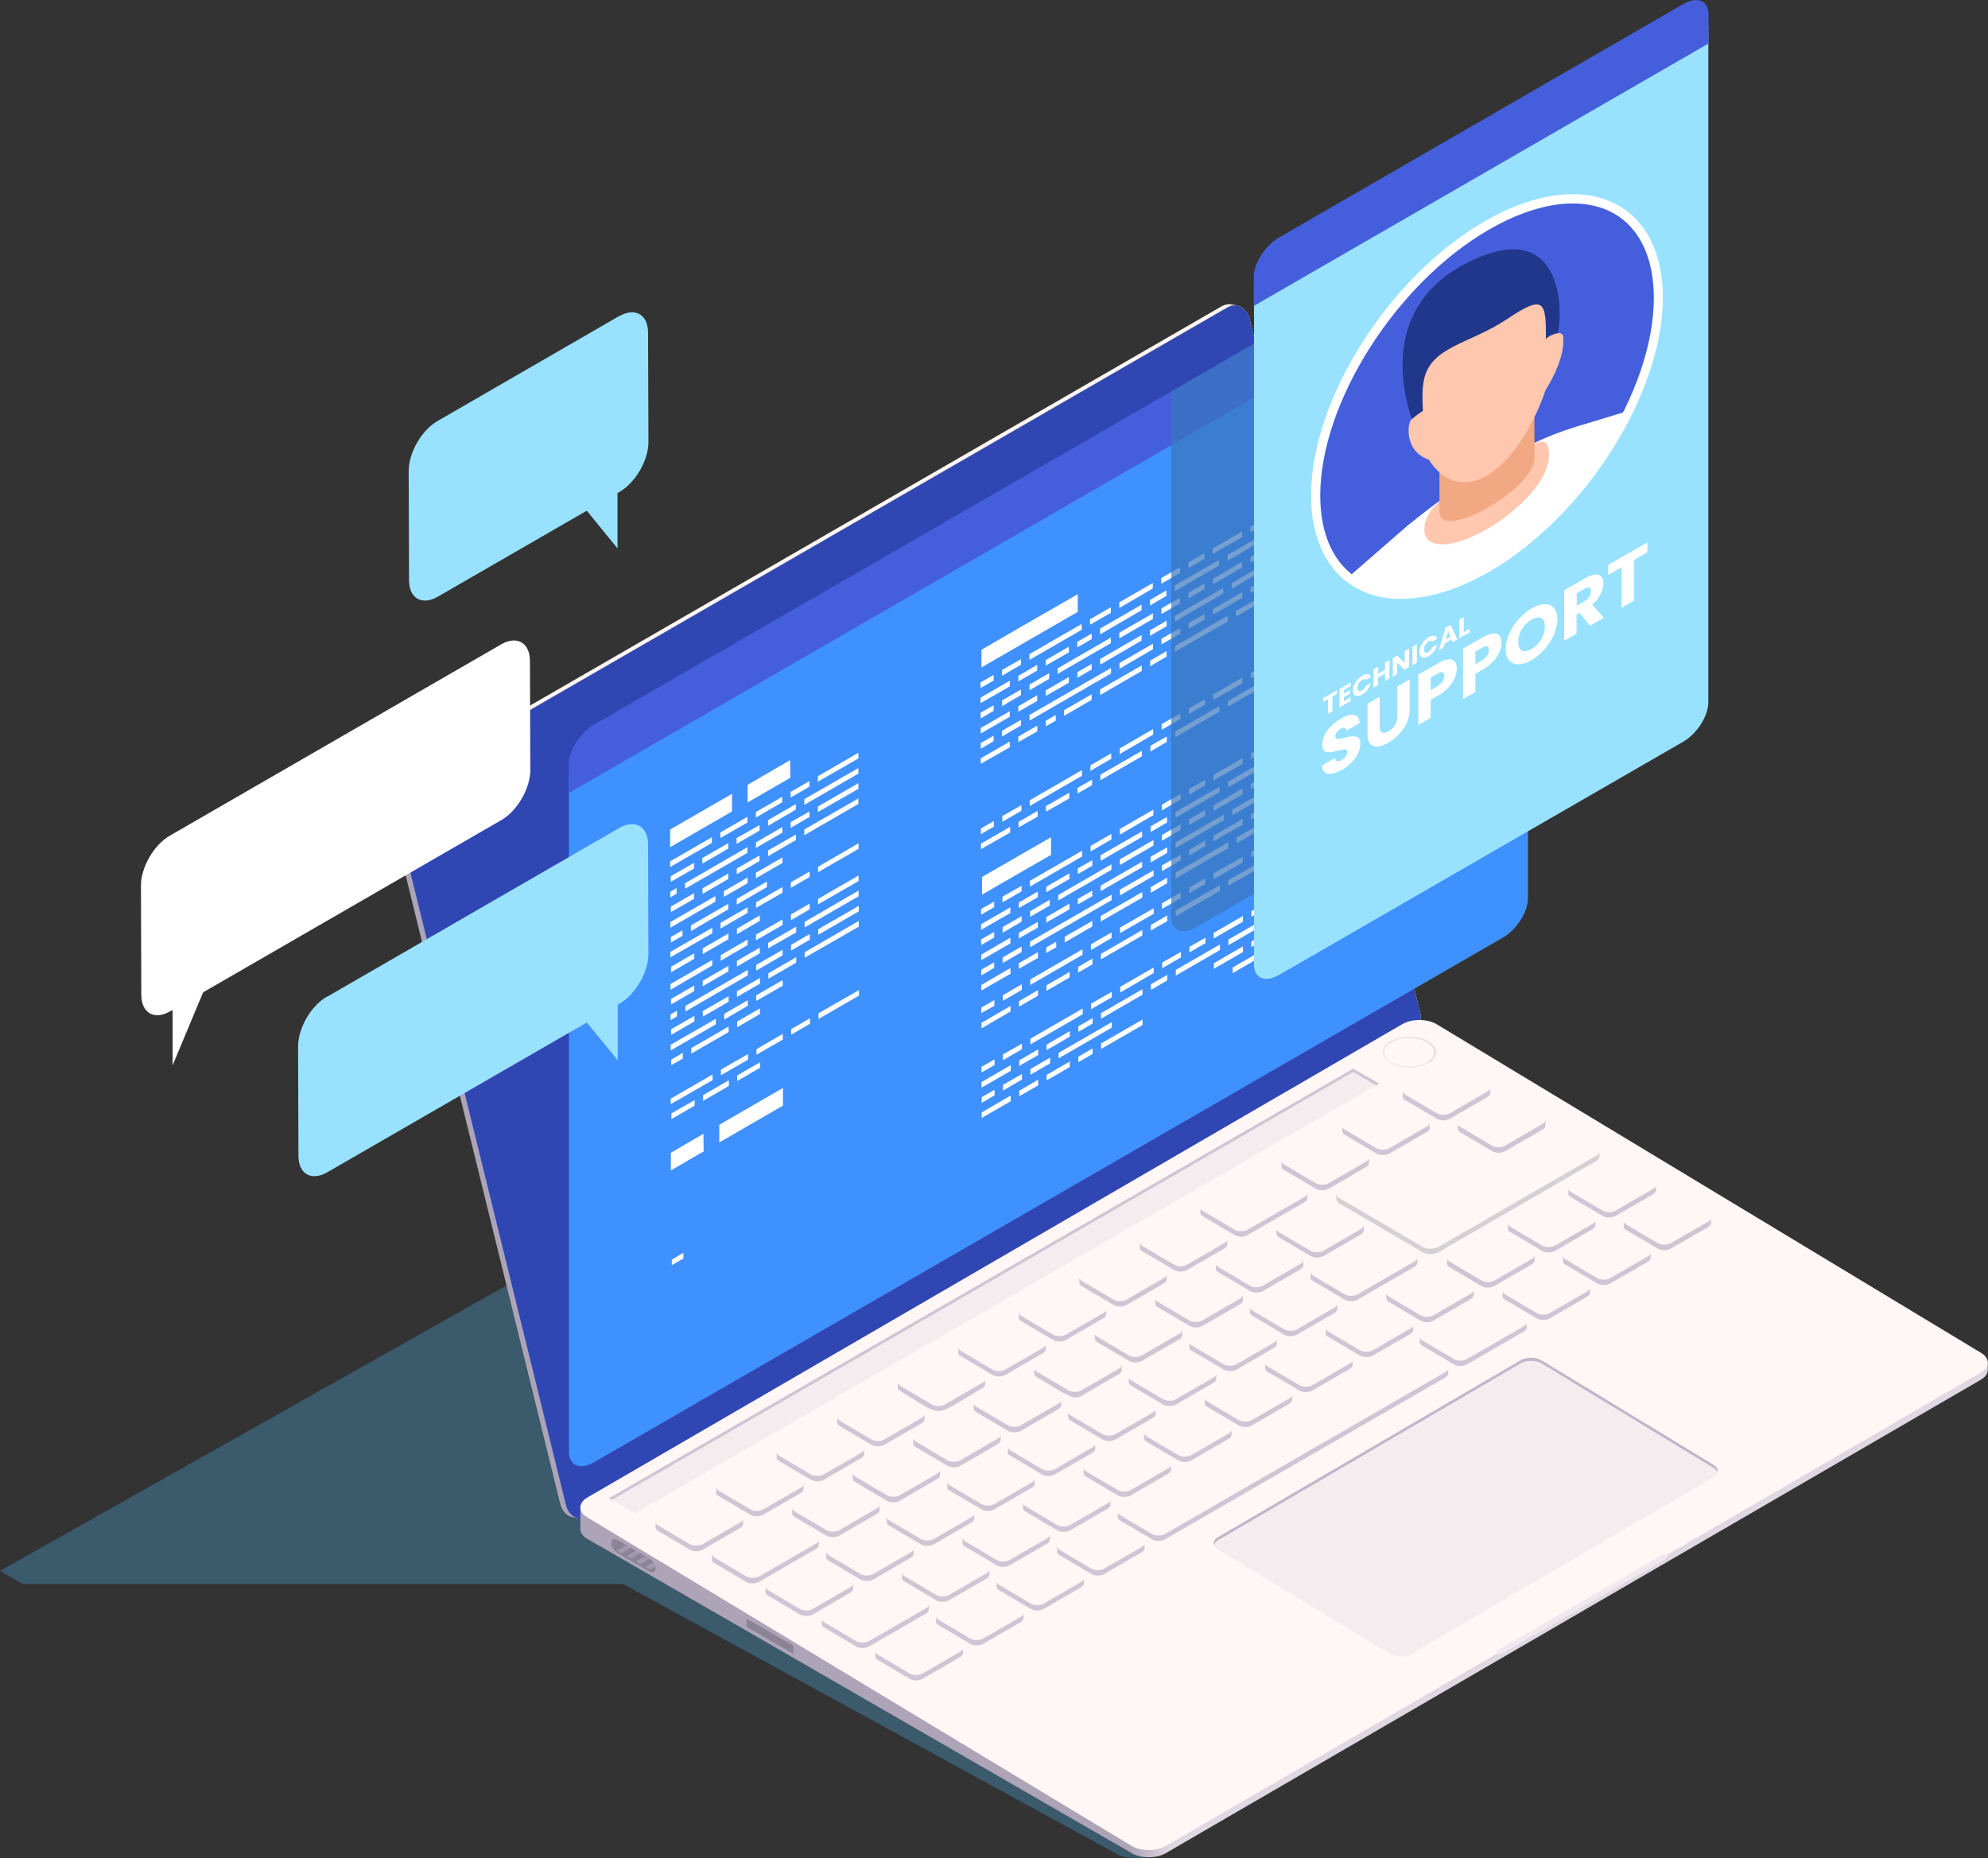<?xml version="1.0" encoding="UTF-8"?>
<svg xmlns="http://www.w3.org/2000/svg" xmlns:xlink="http://www.w3.org/1999/xlink" viewBox="0 0 108.04 101">
  <rect x="0" y="0" width="108.04" height="101" fill="#333333" stroke="none"/>
  <defs>
    <style>
      .cls-1 {
        fill: #3f91ff;
      }

      .cls-2 {
        fill: #ada4b8;
      }

      .cls-2, .cls-3, .cls-4 {
        opacity: .7;
      }

      .cls-5 {
        fill: #d5d0d5;
      }

      .cls-6 {
        fill: #ffc7ae;
      }

      .cls-7 {
        fill: #3046b2;
      }

      .cls-3 {
        fill: #3977bc;
      }

      .cls-3, .cls-8 {
        mix-blend-mode: multiply;
      }

      .cls-4, .cls-9 {
        fill: #efe8ee;
      }

      .cls-8 {
        fill: #437b9b;
        opacity: .55;
      }

      .cls-10 {
        fill: url(#_裼_胙琅韃_43);
      }

      .cls-11 {
        fill: url(#_裼_胙琅韃_57);
      }

      .cls-12 {
        isolation: isolate;
      }

      .cls-13 {
        fill: #20378c;
      }

      .cls-14 {
        fill: #fff;
      }

      .cls-15 {
        fill: #c0b7c8;
      }

      .cls-16 {
        fill: #fff7f5;
      }

      .cls-17 {
        fill: #455fdc;
      }

      .cls-18 {
        fill: #f2a883;
      }

      .cls-19 {
        fill: #8b8396;
      }

      .cls-20 {
        fill: #cec6d4;
      }

      .cls-21 {
        fill: #99e2ff;
      }

      .cls-22 {
        fill: url(#_裼_胙琅韃_43-2);
        opacity: .3;
      }

      .cls-23 {
        clip-path: url(#clippath);
      }

      .cls-24 {
        fill: url(#_裼_胙琅韃_9);
      }
    </style>
    <linearGradient id="_裼_胙琅韃_9" data-name="ﾁ裼 胙琅韃 9" x1="35.43" y1="50.56" x2="36.34" y2="48.43" gradientUnits="userSpaceOnUse">
      <stop offset="0" stop-color="#ada4b8"/>
      <stop offset="1" stop-color="#fff7f5"/>
    </linearGradient>
    <linearGradient id="_裼_胙琅韃_57" data-name="ﾁ裼 胙琅韃 57" x1="39.44" y1="32.45" x2="59.22" y2="66.7" gradientUnits="userSpaceOnUse">
      <stop offset="0" stop-color="#fff7f5"/>
      <stop offset="1" stop-color="#f1e9ec"/>
    </linearGradient>
    <linearGradient id="_裼_胙琅韃_43" data-name="ﾁ裼 胙琅韃 43" x1="61.43" y1="87.51" x2="63.59" y2="87.51" gradientUnits="userSpaceOnUse">
      <stop offset="0" stop-color="#ada4b8"/>
      <stop offset="1" stop-color="#dfd7e2"/>
    </linearGradient>
    <linearGradient id="_裼_胙琅韃_43-2" data-name="ﾁ裼 胙琅韃 43" x1="77.29" y1="56.37" x2="75.63" y2="58.34" xlink:href="#_裼_胙琅韃_43"/>
    <clipPath id="clippath">
      <path class="cls-19" d="M33.58,84.43l1.69.98c.2.11.36.05.36-.15s-.16-.45-.36-.56l-1.69-.98c-.2-.11-.36-.05-.36.15s.16.45.36.56Z"/>
    </clipPath>
  </defs>
  <g class="cls-12">
    <g id="_レイヤー_2" data-name="レイヤー 2">
      <g id="_0" data-name="0">
        <g id="_14" data-name="14">
          <g>
            <g>
              <g>
                <path class="cls-8" d="M72.85,54.78l-30.11,17.39-.46-10.61L0,85.39l1.23.71h32.63l26.91,14.72c.4.23,1.71.23,2.11,0l9.96-46.05Z"/>
                <g>
                  <g class="cls-12">
                    <path class="cls-24" d="M66.94,16.55c-.17-.04-.36,0-.55.1l-44.56,25.73c-.51.3-.8,1.07-.64,1.72l9.25,37.62c.1.42.36.69.67.75l.31.06c-.31-.06-.57-.33-.67-.75l-9.25-37.62c-.16-.65.13-1.43.64-1.72l44.56-25.73c.19-.11.38-.14.55-.1l-.31-.06Z"/>
                    <path class="cls-11" d="M77.17,54.99l-9.25-37.62c-.16-.65-.71-.94-1.22-.65l-44.56,25.73c-.51.3-.8,1.07-.64,1.72l9.25,37.62c.16.65.71.94,1.22.65l44.56-25.73c.51-.3.8-1.07.64-1.72Z"/>
                    <path class="cls-7" d="M77.17,54.99l-9.25-37.62c-.16-.65-.71-.94-1.22-.65l-44.56,25.73c-.51.3-.8,1.07-.64,1.72l9.25,37.62c.16.65.71.94,1.22.65l44.56-25.73c.51-.3.8-1.07.64-1.72Z"/>
                  </g>
                  <g class="cls-12">
                    <path class="cls-10" d="M31.54,81.94v1.17c0,.2.12.39.38.54l29.58,17.08c.52.3,1.35.3,1.86,0l44.29-25.73c.25-.15.38-.34.38-.53v-.39s-76.49,7.86-76.49,7.86Z"/>
                    <path class="cls-16" d="M107.65,73.53l-29.58-17.86c-.51-.3-1.35-.3-1.86,0l-44.29,25.73c-.51.3-.51.78,0,1.08l29.58,17.86c.51.3,1.35.3,1.86,0l44.29-25.73c.51-.3.51-.78,0-1.08Z"/>
                  </g>
                  <g>
                    <path class="cls-20" d="M72.95,61.45s0-.05,0-.07c0-.02,0-.05,0-.07-.02-.09.02-.18.14-.24l2.04-1.18c.2-.11.52-.11.72,0l1.71,1.01c.11.07.15.16.14.24,0,.02,0,.05,0,.07,0,.02,0,.05,0,.07.02.09-.02.18-.14.24l-2.04,1.18c-.2.11-.52.11-.72,0l-1.71-1.01c-.11-.07-.15-.16-.14-.24ZM76.37,59.8l1.71,1.01c.2.12.52.12.72,0l2.04-1.18c.11-.07.15-.16.14-.24,0-.02,0-.05,0-.07,0-.02,0-.05,0-.07.02-.09-.02-.18-.14-.24l-1.71-1.01c-.2-.12-.52-.12-.72,0l-2.04,1.18c-.11.07-.15.16-.14.24,0,.02,0,.05,0,.07,0,.02,0,.05,0,.07-.02.09.02.18.14.24ZM69.79,63.6l1.71,1.01c.2.12.52.12.72,0l2.04-1.18c.11-.07.15-.16.14-.24,0-.02,0-.05,0-.07,0-.02,0-.05,0-.07.02-.09-.02-.18-.14-.24l-1.71-1.01c-.2-.12-.52-.12-.72,0l-2.04,1.18c-.11.07-.15.16-.14.24,0,.02,0,.05,0,.07,0,.02,0,.05,0,.07-.02.09.02.18.14.24ZM45.04,84.84l1.71,1.01c.2.12.52.12.72,0l2.04-1.18c.11-.07.15-.16.14-.24,0-.02,0-.05,0-.07,0-.02,0-.05,0-.07.02-.09-.02-.18-.14-.24l-1.71-1.01c-.2-.12-.52-.12-.72,0l-2.04,1.18c-.11.07-.15.16-.14.24,0,.02,0,.05,0,.07,0,.02,0,.05,0,.07-.02.09.02.18.14.24ZM52.22,73.72l1.71,1.01c.2.12.52.12.72,0l2.04-1.18c.11-.07.15-.16.14-.24,0-.02,0-.05,0-.07,0-.02,0-.05,0-.07.02-.09-.02-.18-.14-.24l-1.71-1.01c-.2-.12-.52-.12-.72,0l-2.04,1.18c-.11.07-.15.16-.14.24,0,.02,0,.05,0,.07,0,.02,0,.05,0,.07-.02.09.02.18.14.24ZM58.8,69.92l1.71,1.01c.2.12.52.12.72,0l2.04-1.18c.11-.07.15-.16.14-.24,0-.02,0-.05,0-.07,0-.02,0-.05,0-.07.02-.09-.02-.18-.14-.24l-1.71-1.01c-.2-.12-.52-.12-.72,0l-2.04,1.18c-.11.07-.15.16-.14.24,0,.02,0,.05,0,.07,0,.02,0,.05,0,.07-.02.09.02.18.14.24ZM65.38,66.12l1.71,1.01c.2.12.52.12.72,0l3.1-1.79c.11-.07.15-.16.14-.24,0-.02,0-.05,0-.07,0-.02,0-.05,0-.07.02-.09-.02-.18-.14-.24l-1.71-1.01c-.2-.12-.52-.12-.72,0l-3.1,1.79c-.11.07-.15.16-.14.24,0,.02,0,.05,0,.07,0,.02,0,.05,0,.07-.02.09.02.18.14.24ZM62.09,68.02l1.71,1.01c.2.12.52.12.72,0l2.04-1.18c.11-.07.15-.16.14-.24,0-.02,0-.05,0-.07,0-.02,0-.05,0-.07.02-.09-.02-.18-.14-.24l-1.71-1.01c-.2-.12-.52-.12-.72,0l-2.04,1.18c-.11.07-.15.16-.14.24,0,.02,0,.05,0,.07,0,.02,0,.05,0,.07-.02.09.02.18.14.24ZM55.51,71.82l1.71,1.01c.2.12.52.12.72,0l2.04-1.18c.11-.07.15-.16.14-.24,0-.02,0-.05,0-.07,0-.02,0-.05,0-.07.02-.09-.02-.18-.14-.24l-1.71-1.01c-.2-.12-.52-.12-.72,0l-2.04,1.18c-.11.07-.15.16-.14.24,0,.02,0,.05,0,.07,0,.02,0,.05,0,.07-.02.09.02.18.14.24ZM69.51,67.26l1.71,1.01c.2.12.52.12.72,0l2.04-1.18c.11-.07.15-.16.14-.24,0-.02,0-.05,0-.07,0-.02,0-.05,0-.07.02-.09-.02-.18-.14-.24l-1.71-1.01c-.2-.12-.52-.12-.72,0l-2.04,1.18c-.11.07-.15.16-.14.24,0,.02,0,.05,0,.07,0,.02,0,.05,0,.07-.02.09.02.18.14.24ZM43.19,82.46l1.71,1.01c.2.12.52.12.72,0l2.04-1.18c.11-.07.15-.16.14-.24,0-.02,0-.05,0-.07,0-.02,0-.05,0-.07.02-.09-.02-.18-.14-.24l-1.71-1.01c-.2-.12-.52-.12-.72,0l-2.04,1.18c-.11.07-.15.16-.14.24,0,.02,0,.05,0,.07,0,.02,0,.05,0,.07-.02.09.02.18.14.24ZM66.22,69.16l1.71,1.01c.2.12.52.12.72,0l2.04-1.18c.11-.07.15-.16.14-.24,0-.02,0-.05,0-.07,0-.02,0-.05,0-.07.02-.09-.02-.18-.14-.24l-1.71-1.01c-.2-.12-.52-.12-.72,0l-2.04,1.18c-.11.07-.15.16-.14.24,0,.02,0,.05,0,.07,0,.02,0,.05,0,.07-.02.09.02.18.14.24ZM62.93,71.06l1.71,1.01c.2.12.52.12.72,0l2.04-1.18c.11-.07.15-.16.14-.24,0-.02,0-.05,0-.07,0-.02,0-.05,0-.07.02-.09-.02-.18-.14-.24l-1.71-1.01c-.2-.12-.52-.12-.72,0l-2.04,1.18c-.11.07-.15.16-.14.24,0,.02,0,.05,0,.07,0,.02,0,.05,0,.07-.02.09.02.18.14.24ZM59.64,72.96l1.71,1.01c.2.12.52.12.72,0l2.04-1.18c.11-.07.15-.16.14-.24,0-.02,0-.05,0-.07,0-.02,0-.05,0-.07.02-.09-.02-.18-.14-.24l-1.71-1.01c-.2-.12-.52-.12-.72,0l-2.04,1.18c-.11.07-.15.16-.14.24,0,.02,0,.05,0,.07,0,.02,0,.05,0,.07-.02.09.02.18.14.24ZM46.48,80.56l1.71,1.01c.2.12.52.12.72,0l2.04-1.18c.11-.07.15-.16.14-.24,0-.02,0-.05,0-.07,0-.02,0-.05,0-.07.02-.09-.02-.18-.14-.24l-1.71-1.01c-.2-.12-.52-.12-.72,0l-2.04,1.18c-.11.07-.15.16-.14.24,0,.02,0,.05,0,.07,0,.02,0,.05,0,.07-.02.09.02.18.14.24ZM49.77,78.66l1.71,1.01c.2.12.52.12.72,0l2.04-1.18c.11-.07.15-.16.14-.24,0-.02,0-.05,0-.07,0-.02,0-.05,0-.07.02-.09-.02-.18-.14-.24-2.52-1.48-1.67-1.45-4.47.17-.11.07-.15.16-.14.24,0,.02,0,.05,0,.07,0,.02,0,.05,0,.07-.02.09.02.18.14.24ZM53.06,76.76l1.71,1.01c.2.12.52.12.72,0l2.04-1.18c.11-.07.15-.16.14-.24,0-.02,0-.05,0-.07,0-.02,0-.05,0-.07.02-.09-.02-.18-.14-.24l-1.71-1.01c-.2-.12-.52-.12-.72,0l-2.04,1.18c-.11.07-.15.16-.14.24,0,.02,0,.05,0,.07,0,.02,0,.05,0,.07-.02.09.02.18.14.24ZM56.35,74.86c1.68.99,1.97,1.27,2.43,1.01l2.04-1.18c.11-.07.15-.16.14-.24,0-.02,0-.05,0-.07,0-.02,0-.05,0-.07.02-.09-.02-.18-.14-.24l-1.71-1.01c-.2-.12-.52-.12-.72,0l-2.04,1.18c-.11.07-.15.16-.14.24,0,.02,0,.05,0,.07,0,.02,0,.05,0,.07-.02.09.02.18.14.24ZM50.48,87.46s0-.05,0-.07c0-.02,0-.05,0-.07.02-.09-.02-.18-.14-.24l-1.71-1.01c-.2-.12-.52-.12-.72,0l-3.1,1.79c-.11.07-.15.16-.14.24,0,.02,0,.05,0,.07,0,.02,0,.05,0,.07-.02.09.02.18.14.24l1.71,1.01c.2.12.52.12.72,0l3.1-1.79c.11-.07.15-.16.14-.24ZM46.36,86.33s0-.05,0-.07c0-.02,0-.05,0-.07.02-.09-.02-.18-.14-.24l-1.71-1.01c-.2-.12-.52-.12-.72,0l-2.04,1.18c-.11.07-.15.16-.14.24,0,.02,0,.05,0,.07,0,.02,0,.05,0,.07-.02.09.02.18.14.24l1.71,1.01c.2.12.52.12.72,0l2.04-1.18c.11-.07.15-.16.14-.24ZM48.93,75.62c2.47,1.45,1.62,1.48,4.47-.17.11-.07.15-.16.14-.24,0-.02,0-.05,0-.07,0-.02,0-.05,0-.07.02-.09-.02-.18-.14-.24l-1.71-1.01c-.2-.12-.52-.12-.72,0l-2.04,1.18c-.11.07-.15.16-.14.24,0,.02,0,.05,0,.07,0,.02,0,.05,0,.07-.02.09.02.18.14.24ZM83.4,68.48s0-.05,0-.07c0-.02,0-.05,0-.07.02-.09-.02-.18-.14-.24l-1.71-1.01c-.2-.12-.52-.12-.72,0l-2.04,1.18c-.11.07-.15.16-.14.24,0,.02,0,.05,0,.07,0,.02,0,.05,0,.07-.02.09.02.18.14.24l1.71,1.01c.2.12.52.12.72,0l2.04-1.18c.11-.07.15-.16.14-.24ZM44.5,83.95s0-.05,0-.07c0-.02,0-.05,0-.07.02-.09-.02-.18-.14-.24l-1.71-1.01c-.2-.12-.52-.12-.72,0l-3.1,1.79c-.11.07-.15.16-.14.24,0,.02,0,.05,0,.07,0,.02,0,.05,0,.07-.02.09.02.18.14.24l1.71,1.01c.2.12.52.12.72,0l3.1-1.79c.11-.07.15-.16.14-.24ZM45.64,77.52l1.71,1.01c.2.12.52.12.72,0l2.04-1.18c.11-.07.15-.16.14-.24,0-.02,0-.05,0-.07,0-.02,0-.05,0-.07.02-.09-.02-.18-.14-.24l-1.71-1.01c-.2-.12-.52-.12-.72,0l-2.04,1.18c-.11.07-.15.16-.14.24,0,.02,0,.05,0,.07,0,.02,0,.05,0,.07-.02.09.02.18.14.24ZM42.35,79.42l1.71,1.01c.2.12.52.12.72,0l2.04-1.18c.11-.07.15-.16.14-.24,0-.02,0-.05,0-.07,0-.02,0-.05,0-.07.02-.09-.02-.18-.14-.24l-1.71-1.01c-.2-.12-.52-.12-.72,0l-2.04,1.18c-.11.07-.15.16-.14.24,0,.02,0,.05,0,.07,0,.02,0,.05,0,.07-.02.09.02.18.14.24ZM40.38,82.81s0-.05,0-.07c0-.02,0-.05,0-.07.02-.09-.02-.18-.14-.24l-1.71-1.01c-.2-.12-.52-.12-.72,0l-2.04,1.18c-.11.07-.15.16-.14.24,0,.02,0,.05,0,.07,0,.02,0,.05,0,.07-.02.09.02.18.14.24l1.71,1.01c.2.12.52.12.72,0l2.04-1.18c.11-.07.15-.16.14-.24ZM39.06,81.32l1.71,1.01c.2.12.52.12.72,0l2.04-1.18c.11-.07.15-.16.14-.24,0-.02,0-.05,0-.07,0-.02,0-.05,0-.07.02-.09-.02-.18-.14-.24l-1.71-1.01c-.2-.12-.52-.12-.72,0l-2.04,1.18c-.11.07-.15.16-.14.24,0,.02,0,.05,0,.07,0,.02,0,.05,0,.07-.02.09.02.18.14.24ZM92.99,66.31c.02-.09-.02-.18-.14-.24l-1.71-1.01c-.2-.12-.52-.12-.72,0l-2.04,1.18c-.11.07-.15.16-.14.24,0,.02,0,.05,0,.07,0,.02,0,.05,0,.07-.02.09.02.18.14.24l1.71,1.01c.2.12.52.12.72,0l2.04-1.18c.11-.07.15-.16.14-.24,0-.02,0-.05,0-.07,0-.02,0-.05,0-.07ZM79.95,69.98l-1.71-1.01c-.2-.12-.52-.12-.72,0l-2.04,1.18c-.11.07-.15.16-.14.24,0,.02,0,.05,0,.07,0,.02,0,.05,0,.07-.02.09.02.18.14.24l1.71,1.01c.2.12.52.12.72,0l2.04-1.18c.11-.07.15-.16.14-.24,0-.02,0-.05,0-.07,0-.02,0-.05,0-.07.02-.09-.02-.18-.14-.24ZM86.56,66.19l-1.71-1.01c-.2-.12-.52-.12-.72,0l-2.04,1.18c-.11.07-.15.16-.14.24,0,.02,0,.05,0,.07,0,.02,0,.05,0,.07-.02.09.02.18.14.24l1.71,1.01c.2.12.52.12.72,0l2.04-1.18c.11-.07.15-.16.14-.24,0-.02,0-.05,0-.07,0-.02,0-.05,0-.07.02-.09-.02-.18-.14-.24ZM73.37,73.78l-1.71-1.01c-.2-.12-.52-.12-.72,0l-2.04,1.18c-.11.07-.15.16-.14.24,0,.02,0,.05,0,.07,0,.02,0,.05,0,.07-.02.09.02.18.14.24l1.71,1.01c.2.12.52.12.72,0l2.04-1.18c.11-.07.15-.16.14-.24,0-.02,0-.05,0-.07,0-.02,0-.05,0-.07.02-.09-.02-.18-.14-.24ZM85.24,64.7s0,.05,0,.07c0,.02,0,.05,0,.07-.02.09.02.18.14.24l1.71,1.01c.2.12.52.12.72,0l2.04-1.18c.11-.07.15-.16.14-.24,0-.02,0-.05,0-.07,0-.02,0-.05,0-.07.02-.09-.02-.18-.14-.24l-1.71-1.01c-.2-.12-.52-.12-.72,0l-2.04,1.18c-.11.07-.15.16-.14.24ZM60.21,81.38l-1.71-1.01c-.2-.12-.52-.12-.72,0l-2.04,1.18c-.11.07-.15.16-.14.24,0,.02,0,.05,0,.07,0,.02,0,.05,0,.07-.02.09.02.18.14.24l1.71,1.01c.2.12.52.12.72,0l2.04-1.18c.11-.07.15-.16.14-.24,0-.02,0-.05,0-.07,0-.02,0-.05,0-.07.02-.09-.02-.18-.14-.24ZM66.79,77.58l-1.71-1.01c-.2-.12-.52-.12-.72,0l-2.04,1.18c-.11.07-.15.16-.14.24,0,.02,0,.05,0,.07,0,.02,0,.05,0,.07-.02.09.02.18.14.24l1.71,1.01c.2.12.52.12.72,0l2.04-1.18c.11-.07.15-.16.14-.24,0-.02,0-.05,0-.07,0-.02,0-.05,0-.07.02-.09-.02-.18-.14-.24ZM63.5,79.48l-1.71-1.01c-.2-.12-.52-.12-.72,0l-2.04,1.18c-.11.07-.15.16-.14.24,0,.02,0,.05,0,.07,0,.02,0,.05,0,.07-.02.09.02.18.14.24l1.71,1.01c.2.12.52.12.72,0l2.04-1.18c.11-.07.15-.16.14-.24,0-.02,0-.05,0-.07,0-.02,0-.05,0-.07.02-.09-.02-.18-.14-.24ZM56.92,83.28l-1.71-1.01c-.2-.12-.52-.12-.72,0l-2.04,1.18c-.11.07-.15.16-.14.24,0,.02,0,.05,0,.07,0,.02,0,.05,0,.07-.02.09.02.18.14.24l1.71,1.01c.2.12.52.12.72,0l2.04-1.18c.11-.07.15-.16.14-.24,0-.02,0-.05,0-.07,0-.02,0-.05,0-.07.02-.09-.02-.18-.14-.24ZM53.63,85.18l-1.71-1.01c-.2-.12-.52-.12-.72,0l-2.04,1.18c-.11.07-.15.16-.14.24,0,.02,0,.05,0,.07,0,.02,0,.05,0,.07-.02.09.02.18.14.24l1.71,1.01c.2.12.52.12.72,0l2.04-1.18c.11-.07.15-.16.14-.24,0-.02,0-.05,0-.07,0-.02,0-.05,0-.07.02-.09-.02-.18-.14-.24ZM70.08,75.68l-1.71-1.01c-.2-.12-.52-.12-.72,0l-2.04,1.18c-.11.07-.15.16-.14.24,0,.02,0,.05,0,.07,0,.02,0,.05,0,.07-.02.09.02.18.14.24l1.71,1.01c.2.12.52.12.72,0l2.04-1.18c.11-.07.15-.16.14-.24,0-.02,0-.05,0-.07,0-.02,0-.05,0-.07.02-.09-.02-.18-.14-.24ZM76.66,71.88l-1.71-1.01c-.2-.12-.52-.12-.72,0l-2.04,1.18c-.11.07-.15.16-.14.24,0,.02,0,.05,0,.07,0,.02,0,.05,0,.07-.02.09.02.18.14.24l1.71,1.01c.2.12.52.12.72,0l2.04-1.18c.11-.07.15-.16.14-.24,0-.02,0-.05,0-.07,0-.02,0-.05,0-.07.02-.09-.02-.18-.14-.24ZM58.77,85.65l-1.71-1.01c-.2-.12-.52-.12-.72,0l-2.04,1.18c-.11.07-.15.16-.14.24,0,.02,0,.05,0,.07,0,.02,0,.05,0,.07-.02.09.02.18.14.24l1.71,1.01c.2.12.52.12.72,0l2.04-1.18c.11-.07.15-.16.14-.24,0-.02,0-.05,0-.07,0-.02,0-.05,0-.07.02-.09-.02-.18-.14-.24ZM62.06,83.75l-1.71-1.01c-.2-.12-.52-.12-.72,0l-2.04,1.18c-.11.07-.15.16-.14.24,0,.02,0,.05,0,.07,0,.02,0,.05,0,.07-.02.09.02.18.14.24l1.71,1.01c.2.12.52.12.72,0l2.04-1.18c.11-.07.15-.16.14-.24,0-.02,0-.05,0-.07,0-.02,0-.05,0-.07.02-.09-.02-.18-.14-.24ZM55.48,87.55l-1.71-1.01c-.2-.12-.52-.12-.72,0l-2.04,1.18c-.11.07-.15.16-.14.24,0,.02,0,.05,0,.07,0,.02,0,.05,0,.07-.02.09.02.18.14.24l1.71,1.01c.2.12.52.12.72,0l2.04-1.18c.11-.07.15-.16.14-.24,0-.02,0-.05,0-.07,0-.02,0-.05,0-.07.02-.09-.02-.18-.14-.24ZM52.19,89.45l-1.71-1.01c-.2-.12-.52-.12-.72,0l-2.04,1.18c-.11.07-.15.16-.14.24,0,.02,0,.05,0,.07,0,.02,0,.05,0,.07-.02.09.02.18.14.24l1.71,1.01c.2.12.52.12.72,0l2.04-1.18c.11-.07.15-.16.14-.24,0-.02,0-.05,0-.07,0-.02,0-.05,0-.07.02-.09-.02-.18-.14-.24ZM76.89,68.23l-1.71-1.01c-.2-.12-.52-.12-.72,0l-3.1,1.79c-.11.07-.15.16-.14.24,0,.02,0,.05,0,.07,0,.02,0,.05,0,.07-.02.09.02.18.14.24l1.71,1.01c.2.12.52.12.72,0l3.1-1.79c.11-.07.15-.16.14-.24,0-.02,0-.05,0-.07,0-.02,0-.05,0-.07.02-.09-.02-.18-.14-.24ZM82.83,71.75l-1.71-1.01c-.2-.12-.52-.12-.72,0l-3.1,1.79c-.11.07-.15.16-.14.24,0,.02,0,.05,0,.07,0,.02,0,.05,0,.07-.02.09.02.18.14.24l1.71,1.01c.2.12.52.12.72,0l3.1-1.79c.11-.07.15-.16.14-.24,0-.02,0-.05,0-.07,0-.02,0-.05,0-.07.02-.09-.02-.18-.14-.24ZM89.56,67.96l-1.71-1.01c-.2-.12-.52-.12-.72,0l-2.04,1.18c-.11.07-.15.16-.14.24,0,.02,0,.05,0,.07,0,.02,0,.05,0,.07-.02.09.02.18.14.24l1.71,1.01c.2.12.52.12.72,0l2.04-1.18c.11-.07.15-.16.14-.24,0-.02,0-.05,0-.07,0-.02,0-.05,0-.07.02-.09-.02-.18-.14-.24ZM86.27,69.86l-1.71-1.01c-.2-.12-.52-.12-.72,0l-2.04,1.18c-.11.07-.15.16-.14.24,0,.02,0,.05,0,.07,0,.02,0,.05,0,.07-.02.09.02.18.14.24l1.71,1.01c.2.12.52.12.72,0l2.04-1.18c.11-.07.15-.16.14-.24,0-.02,0-.05,0-.07,0-.02,0-.05,0-.07.02-.09-.02-.18-.14-.24ZM78.56,74.25l-1.71-1.01c-.2-.12-.52-.12-.72,0l-15.24,8.8c-.11.07-.15.16-.14.24,0,.02,0,.05,0,.07,0,.02,0,.05,0,.07-.02.09.02.18.14.24l1.71,1.01c.2.12.52.12.72,0l15.24-8.8c.11-.07.15-.16.14-.24,0-.02,0-.05,0-.07,0-.02,0-.05,0-.07.02-.09-.02-.18-.14-.24ZM65.96,74.54l-1.71-1.01c-.2-.12-.52-.12-.72,0l-2.04,1.18c-.11.07-.15.16-.14.24,0,.02,0,.05,0,.07,0,.02,0,.05,0,.07-.02.09.02.18.14.24l1.71,1.01c.2.12.52.12.72,0l2.04-1.18c.11-.07.15-.16.14-.24,0-.02,0-.05,0-.07,0-.02,0-.05,0-.07.02-.09-.02-.18-.14-.24ZM62.67,76.44l-1.71-1.01c-.2-.12-.52-.12-.72,0l-2.04,1.18c-.11.07-.15.16-.14.24,0,.02,0,.05,0,.07,0,.02,0,.05,0,.07-.02.09.02.18.14.24l1.71,1.01c.2.12.52.12.72,0l2.04-1.18c.11-.07.15-.16.14-.24,0-.02,0-.05,0-.07,0-.02,0-.05,0-.07.02-.09-.02-.18-.14-.24ZM69.25,72.64l-1.71-1.01c-.2-.12-.52-.12-.72,0l-2.04,1.18c-.11.07-.15.16-.14.24,0,.02,0,.05,0,.07,0,.02,0,.05,0,.07-.02.09.02.18.14.24l1.71,1.01c.2.12.52.12.72,0l2.04-1.18c.11-.07.15-.16.14-.24,0-.02,0-.05,0-.07,0-.02,0-.05,0-.07.02-.09-.02-.18-.14-.24ZM79.24,61.18s0,.05,0,.07c0,.02,0,.05,0,.07-.02.09.02.18.14.24l1.71,1.01c.2.12.52.12.72,0l2.04-1.18c.11-.07.15-.16.14-.24,0-.02,0-.05,0-.07,0-.02,0-.05,0-.07.02-.09-.02-.18-.14-.24l-1.71-1.01c-.2-.12-.52-.12-.72,0l-2.04,1.18c-.11.07-.15.16-.14.24ZM72.54,70.74l-1.71-1.01c-.2-.12-.52-.12-.72,0l-2.04,1.18c-.11.07-.15.16-.14.24,0,.02,0,.05,0,.07,0,.02,0,.05,0,.07-.02.09.02.18.14.24l1.71,1.01c.2.12.52.12.72,0l2.04-1.18c.11-.07.15-.16.14-.24,0-.02,0-.05,0-.07,0-.02,0-.05,0-.07.02-.09-.02-.18-.14-.24ZM59.38,78.34l-1.71-1.01c-.2-.12-.52-.12-.72,0l-2.04,1.18c-.11.07-.15.16-.14.24,0,.02,0,.05,0,.07,0,.02,0,.05,0,.07-.02.09.02.18.14.24l1.71,1.01c.2.12.52.12.72,0l2.04-1.18c.11-.07.15-.16.14-.24,0-.02,0-.05,0-.07,0-.02,0-.05,0-.07.02-.09-.02-.18-.14-.24ZM52.8,82.14l-1.71-1.01c-.2-.12-.52-.12-.72,0l-2.04,1.18c-.11.07-.15.16-.14.24,0,.02,0,.05,0,.07,0,.02,0,.05,0,.07-.02.09.02.18.14.24l1.71,1.01c.2.12.52.12.72,0l2.04-1.18c.11-.07.15-.16.14-.24,0-.02,0-.05,0-.07,0-.02,0-.05,0-.07.02-.09-.02-.18-.14-.24ZM56.09,80.24l-1.71-1.01c-.2-.12-.52-.12-.72,0l-2.04,1.18c-.11.07-.15.16-.14.24,0,.02,0,.05,0,.07,0,.02,0,.05,0,.07-.02.09.02.18.14.24l1.71,1.01c.2.12.52.12.72,0l2.04-1.18c.11-.07.15-.16.14-.24,0-.02,0-.05,0-.07,0-.02,0-.05,0-.07.02-.09-.02-.18-.14-.24Z"/>
                    <g>
                      <path class="cls-5" d="M81.11,63.04l-2.26-1.33c-.25-.14-.65-.15-.89,0l-5.16,2.98c-.14.08-.19.19-.17.29,0,.02,0,.05,0,.07,0,.02,0,.05,0,.07-.02.11.03.21.17.3l4.5,2.64c.25.14.64.15.89,0l8.56-4.95c.14-.08.19-.19.17-.29,0-.02,0-.05,0-.07,0-.02,0-.05,0-.07.02-.11-.03-.21-.17-.3l-1.67-.98c-.16-.1-.43-.1-.59,0l-2.88,1.64c-.14.08-.36.08-.5,0Z"/>
                      <path class="cls-16" d="M86.75,62.3l-1.67-.98c-.16-.1-.43-.1-.59,0l-2.88,1.64c-.14.08-.36.08-.5,0l-2.26-1.33c-.25-.14-.65-.15-.89,0l-5.16,2.98c-.25.14-.25.37,0,.52l4.5,2.64c.25.14.64.15.89,0l8.56-4.95c.25-.14.25-.37,0-.52Z"/>
                    </g>
                  </g>
                  <g>
                    <path class="cls-4" d="M93.12,80.3l-16.44,9.61c-.32.18-.83.18-1.15-.01l-9.33-5.67c-.32-.19-.32-.5,0-.68l16.44-9.61c.32-.18.83-.18,1.15.01l9.33,5.67c.32.19.32.5,0,.68Z"/>
                    <path class="cls-15" d="M66.2,83.72l16.44-9.61c.32-.19.83-.18,1.15.01l9.33,5.67c.12.07.19.16.22.26.05-.15-.03-.31-.22-.43l-9.33-5.67c-.32-.19-.83-.2-1.15-.01l-16.44,9.61c-.2.11-.27.27-.22.43.03-.09.1-.18.22-.25Z"/>
                    <path class="cls-16" d="M40.24,82.75l-2.04,1.18c-.2.11-.52.11-.72,0l-1.71-1.01c-.2-.12-.2-.3,0-.42l2.04-1.18c.2-.11.52-.11.72,0l1.71,1.01c.2.12.2.3,0,.42ZM43.53,80.44l-1.71-1.01c-.2-.12-.52-.12-.72,0l-2.04,1.18c-.2.11-.2.3,0,.42l1.71,1.01c.2.12.52.12.72,0l2.04-1.18c.2-.11.2-.3,0-.42ZM46.82,78.54l-1.71-1.01c-.2-.12-.52-.12-.72,0l-2.04,1.18c-.2.11-.2.3,0,.42l1.71,1.01c.2.12.52.12.72,0l2.04-1.18c.2-.11.2-.3,0-.42ZM50.11,76.64l-1.71-1.01c-.2-.12-.52-.12-.72,0l-2.04,1.18c-.2.11-.2.3,0,.42l1.71,1.01c.2.12.52.12.72,0l2.04-1.18c.2-.11.2-.3,0-.42ZM53.4,74.74l-1.71-1.01c-.2-.12-.52-.12-.72,0l-2.04,1.18c-.2.11-.2.3,0,.42l1.71,1.01c.2.12.52.12.72,0l2.04-1.18c.2-.11.2-.3,0-.42ZM56.69,72.84l-1.71-1.01c-.2-.12-.52-.12-.72,0l-2.04,1.18c-.2.11-.2.3,0,.42l1.71,1.01c.2.12.52.12.72,0l2.04-1.18c.2-.11.2-.3,0-.42ZM59.98,70.94l-1.71-1.01c-.2-.12-.52-.12-.72,0l-2.04,1.18c-.2.11-.2.3,0,.42l1.71,1.01c.2.12.52.12.72,0l2.04-1.18c.2-.11.2-.3,0-.42ZM63.27,69.04l-1.71-1.01c-.2-.12-.52-.12-.72,0l-2.04,1.18c-.2.11-.2.3,0,.42l1.71,1.01c.2.12.52.12.72,0l2.04-1.18c.2-.11.2-.3,0-.42ZM66.56,67.14l-1.71-1.01c-.2-.12-.52-.12-.72,0l-2.04,1.18c-.2.11-.2.3,0,.42l1.71,1.01c.2.12.52.12.72,0l2.04-1.18c.2-.11.2-.3,0-.42ZM70.91,64.63l-1.71-1.01c-.2-.12-.52-.12-.72,0l-3.1,1.79c-.2.11-.2.3,0,.42l1.71,1.01c.2.12.52.12.72,0l3.1-1.79c.2-.11.2-.3,0-.42ZM83.27,68l-1.71-1.01c-.2-.12-.52-.12-.72,0l-2.04,1.18c-.2.11-.2.3,0,.42l1.71,1.01c.2.12.52.12.72,0l2.04-1.18c.2-.11.2-.3,0-.42ZM86.56,66.1l-1.71-1.01c-.2-.12-.52-.12-.72,0l-2.04,1.18c-.2.11-.2.3,0,.42l1.71,1.01c.2.12.52.12.72,0l2.04-1.18c.2-.11.2-.3,0-.42ZM89.85,64.2l-1.71-1.01c-.2-.12-.52-.12-.72,0l-2.04,1.18c-.2.11-.2.3,0,.42l1.71,1.01c.2.12.52.12.72,0l2.04-1.18c.2-.11.2-.3,0-.42ZM86.27,69.77l-1.71-1.01c-.2-.12-.52-.12-.72,0l-2.04,1.18c-.2.11-.2.3,0,.42l1.71,1.01c.2.12.52.12.72,0l2.04-1.18c.2-.11.2-.3,0-.42ZM89.56,67.87l-1.71-1.01c-.2-.12-.52-.12-.72,0l-2.04,1.18c-.2.11-.2.3,0,.42l1.71,1.01c.2.12.52.12.72,0l2.04-1.18c.2-.11.2-.3,0-.42ZM92.85,65.97l-1.71-1.01c-.2-.12-.52-.12-.72,0l-2.04,1.18c-.2.11-.2.3,0,.42l1.71,1.01c.2.12.52.12.72,0l2.04-1.18c.2-.11.2-.3,0-.42ZM44.37,83.47l-1.71-1.01c-.2-.12-.52-.12-.72,0l-3.1,1.79c-.2.11-.2.3,0,.42l1.71,1.01c.2.12.52.12.72,0l3.1-1.79c.2-.11.2-.3,0-.42ZM47.66,81.57l-1.71-1.01c-.2-.12-.52-.12-.72,0l-2.04,1.18c-.2.11-.2.3,0,.42l1.71,1.01c.2.12.52.12.72,0l2.04-1.18c.2-.11.2-.3,0-.42ZM50.95,79.67l-1.71-1.01c-.2-.12-.52-.12-.72,0l-2.04,1.18c-.2.11-.2.3,0,.42l1.71,1.01c.2.12.52.12.72,0l2.04-1.18c.2-.11.2-.3,0-.42ZM54.24,77.77l-1.71-1.01c-.2-.12-.52-.12-.72,0l-2.04,1.18c-.2.11-.2.3,0,.42l1.71,1.01c.2.12.52.12.72,0l2.04-1.18c.2-.11.2-.3,0-.42ZM57.53,75.87l-1.71-1.01c-.2-.12-.52-.12-.72,0l-2.04,1.18c-.2.11-.2.3,0,.42l1.71,1.01c.2.12.52.12.72,0l2.04-1.18c.2-.11.2-.3,0-.42ZM60.82,73.97l-1.71-1.01c-.2-.12-.52-.12-.72,0l-2.04,1.18c-.2.11-.2.3,0,.42l1.71,1.01c.2.12.52.12.72,0l2.04-1.18c.2-.11.2-.3,0-.42ZM64.1,72.07l-1.71-1.01c-.2-.12-.52-.12-.72,0l-2.04,1.18c-.2.11-.2.3,0,.42l1.71,1.01c.2.12.52.12.72,0l2.04-1.18c.2-.11.2-.3,0-.42ZM67.39,70.17l-1.71-1.01c-.2-.12-.52-.12-.72,0l-2.04,1.18c-.2.11-.2.3,0,.42l1.71,1.01c.2.12.52.12.72,0l2.04-1.18c.2-.11.2-.3,0-.42ZM70.68,68.28l-1.71-1.01c-.2-.12-.52-.12-.72,0l-2.04,1.18c-.2.11-.2.3,0,.42l1.71,1.01c.2.12.52.12.72,0l2.04-1.18c.2-.11.2-.3,0-.42ZM73.97,66.38l-1.71-1.01c-.2-.12-.52-.12-.72,0l-2.04,1.18c-.2.11-.2.3,0,.42l1.71,1.01c.2.12.52.12.72,0l2.04-1.18c.2-.11.2-.3,0-.42ZM46.22,85.85l-1.71-1.01c-.2-.12-.52-.12-.72,0l-2.04,1.18c-.2.11-.2.3,0,.42l1.71,1.01c.2.12.52.12.72,0l2.04-1.18c.2-.11.2-.3,0-.42ZM49.51,83.95l-1.71-1.01c-.2-.12-.52-.12-.72,0l-2.04,1.18c-.2.11-.2.3,0,.42l1.71,1.01c.2.12.52.12.72,0l2.04-1.18c.2-.11.2-.3,0-.42ZM52.8,82.05l-1.71-1.01c-.2-.12-.52-.12-.72,0l-2.04,1.18c-.2.11-.2.3,0,.42l1.71,1.01c.2.12.52.12.72,0l2.04-1.18c.2-.11.2-.3,0-.42ZM56.09,80.15l-1.71-1.01c-.2-.12-.52-.12-.72,0l-2.04,1.18c-.2.11-.2.3,0,.42l1.71,1.01c.2.12.52.12.72,0l2.04-1.18c.2-.11.2-.3,0-.42ZM52.19,89.36l-1.71-1.01c-.2-.12-.52-.12-.72,0l-2.04,1.18c-.2.11-.2.3,0,.42l1.71,1.01c.2.12.52.12.72,0l2.04-1.18c.2-.11.2-.3,0-.42ZM55.48,87.46l-1.71-1.01c-.2-.12-.52-.12-.72,0l-2.04,1.18c-.2.11-.2.3,0,.42l1.71,1.01c.2.12.52.12.72,0l2.04-1.18c.2-.11.2-.3,0-.42ZM58.77,85.56l-1.71-1.01c-.2-.12-.52-.12-.72,0l-2.04,1.18c-.2.11-.2.3,0,.42l1.71,1.01c.2.12.52.12.72,0l2.04-1.18c.2-.11.2-.3,0-.42ZM62.06,83.66l-1.71-1.01c-.2-.12-.52-.12-.72,0l-2.04,1.18c-.2.11-.2.3,0,.42l1.71,1.01c.2.12.52.12.72,0l2.04-1.18c.2-.11.2-.3,0-.42ZM82.83,71.66l-1.71-1.01c-.2-.12-.52-.12-.72,0l-3.1,1.79c-.2.11-.2.3,0,.42l1.71,1.01c.2.12.52.12.72,0l3.1-1.79c.2-.11.2-.3,0-.42ZM59.38,78.25l-1.71-1.01c-.2-.12-.52-.12-.72,0l-2.04,1.18c-.2.11-.2.3,0,.42l1.71,1.01c.2.12.52.12.72,0l2.04-1.18c.2-.11.2-.3,0-.42ZM62.67,76.35l-1.71-1.01c-.2-.12-.52-.12-.72,0l-2.04,1.18c-.2.11-.2.3,0,.42l1.71,1.01c.2.12.52.12.72,0l2.04-1.18c.2-.11.2-.3,0-.42ZM65.96,74.45l-1.71-1.01c-.2-.12-.52-.12-.72,0l-2.04,1.18c-.2.11-.2.3,0,.42l1.71,1.01c.2.12.52.12.72,0l2.04-1.18c.2-.11.2-.3,0-.42ZM69.25,72.55l-1.71-1.01c-.2-.12-.52-.12-.72,0l-2.04,1.18c-.2.11-.2.3,0,.42l1.71,1.01c.2.12.52.12.72,0l2.04-1.18c.2-.11.2-.3,0-.42ZM72.54,70.65l-1.71-1.01c-.2-.12-.52-.12-.72,0l-2.04,1.18c-.2.11-.2.3,0,.42l1.71,1.01c.2.12.52.12.72,0l2.04-1.18c.2-.11.2-.3,0-.42ZM76.89,68.14l-1.71-1.01c-.2-.12-.52-.12-.72,0l-3.1,1.79c-.2.11-.2.3,0,.42l1.71,1.01c.2.12.52.12.72,0l3.1-1.79c.2-.11.2-.3,0-.42ZM50.34,86.99l-1.71-1.01c-.2-.12-.52-.12-.72,0l-3.1,1.79c-.2.11-.2.3,0,.42l1.71,1.01c.2.12.52.12.72,0l3.1-1.79c.2-.11.2-.3,0-.42ZM53.63,85.09l-1.71-1.01c-.2-.12-.52-.12-.72,0l-2.04,1.18c-.2.11-.2.3,0,.42l1.71,1.01c.2.12.52.12.72,0l2.04-1.18c.2-.11.2-.3,0-.42ZM56.92,83.19l-1.71-1.01c-.2-.12-.52-.12-.72,0l-2.04,1.18c-.2.11-.2.3,0,.42l1.71,1.01c.2.12.52.12.72,0l2.04-1.18c.2-.11.2-.3,0-.42ZM60.21,81.29l-1.71-1.01c-.2-.12-.52-.12-.72,0l-2.04,1.18c-.2.11-.2.3,0,.42l1.71,1.01c.2.12.52.12.72,0l2.04-1.18c.2-.11.2-.3,0-.42ZM63.5,79.39l-1.71-1.01c-.2-.12-.52-.12-.72,0l-2.04,1.18c-.2.11-.2.3,0,.42l1.71,1.01c.2.12.52.12.72,0l2.04-1.18c.2-.11.2-.3,0-.42ZM78.56,74.16l-1.71-1.01c-.2-.12-.52-.12-.72,0l-15.24,8.8c-.2.11-.2.3,0,.42l1.71,1.01c.2.12.52.12.72,0l15.24-8.8c.2-.11.2-.3,0-.42ZM66.79,77.49l-1.71-1.01c-.2-.12-.52-.12-.72,0l-2.04,1.18c-.2.11-.2.3,0,.42l1.71,1.01c.2.12.52.12.72,0l2.04-1.18c.2-.11.2-.3,0-.42ZM70.08,75.59l-1.71-1.01c-.2-.12-.52-.12-.72,0l-2.04,1.18c-.2.11-.2.3,0,.42l1.71,1.01c.2.12.52.12.72,0l2.04-1.18c.2-.11.2-.3,0-.42ZM73.37,73.69l-1.71-1.01c-.2-.12-.52-.12-.72,0l-2.04,1.18c-.2.11-.2.3,0,.42l1.71,1.01c.2.12.52.12.72,0l2.04-1.18c.2-.11.2-.3,0-.42ZM76.66,71.79l-1.71-1.01c-.2-.12-.52-.12-.72,0l-2.04,1.18c-.2.11-.2.3,0,.42l1.71,1.01c.2.12.52.12.72,0l2.04-1.18c.2-.11.2-.3,0-.42ZM79.95,69.89l-1.71-1.01c-.2-.12-.52-.12-.72,0l-2.04,1.18c-.2.11-.2.3,0,.42l1.71,1.01c.2.12.52.12.72,0l2.04-1.18c.2-.11.2-.3,0-.42ZM74.26,62.71l-1.71-1.01c-.2-.12-.52-.12-.72,0l-2.04,1.18c-.2.11-.2.3,0,.42l1.71,1.01c.2.12.52.12.72,0l2.04-1.18c.2-.11.2-.3,0-.42ZM77.55,60.81l-1.71-1.01c-.2-.12-.52-.12-.72,0l-2.04,1.18c-.2.11-.2.3,0,.42l1.71,1.01c.2.12.52.12.72,0l2.04-1.18c.2-.11.2-.3,0-.42ZM80.84,58.91l-1.71-1.01c-.2-.12-.52-.12-.72,0l-2.04,1.18c-.2.11-.2.3,0,.42l1.71,1.01c.2.12.52.12.72,0l2.04-1.18c.2-.11.2-.3,0-.42ZM83.84,60.67l-1.71-1.01c-.2-.12-.52-.12-.72,0l-2.04,1.18c-.2.11-.2.3,0,.42l1.71,1.01c.2.12.52.12.72,0l2.04-1.18c.2-.11.2-.3,0-.42Z"/>
                  </g>
                </g>
              </g>
              <polygon class="cls-4" points="74.95 58.9 34.51 82.26 33.09 81.44 73.54 58.09 74.95 58.9"/>
              <polygon class="cls-20" points="73.54 58.27 74.79 59 74.95 58.9 73.54 58.09 33.09 81.44 33.25 81.53 73.54 58.27"/>
              <path class="cls-22" d="M77.63,56.6c-.57-.33-1.49-.33-2.07,0-.57.33-.57.86,0,1.19.57.33,1.49.33,2.07,0,.57-.33.57-.86,0-1.19Z"/>
              <polygon class="cls-9" points="90.35 84.53 81.39 89.7 81.3 89.93 81.54 89.94 90.48 84.78 90.65 84.51 90.35 84.53"/>
              <path class="cls-16" d="M77.54,57.75c-.52.3-1.37.3-1.9,0s-.52-.79,0-1.1,1.37-.3,1.9,0,.52.79,0,1.1Z"/>
              <g>
                <path class="cls-19" d="M33.58,84.43l1.69.98c.2.11.36.05.36-.15s-.16-.45-.36-.56l-1.69-.98c-.2-.11-.36-.05-.36.15s.16.45.36.56Z"/>
                <g class="cls-23">
                  <path class="cls-2" d="M35.08,85.18l.24.14.84-.48-.24-.14-.84.48ZM34.56,84.88l.24.14.84-.48-.24-.14-.84.48ZM34.05,84.58l.24.14.84-.48-.24-.14-.84.48ZM33.53,84.29l.24.14.84-.48-.24-.14-.84.48Z"/>
                </g>
              </g>
              <polygon class="cls-19" points="43.12 89.9 40.57 88.43 40.57 87.98 43.12 89.45 43.12 89.9"/>
            </g>
            <path class="cls-1" d="M30.92,42.15v36.77c0,.75.61,1,1.37.56l49.38-28.51c.76-.44,1.37-1.4,1.37-2.15V12.05s-52.12,30.1-52.12,30.1Z"/>
            <path class="cls-17" d="M83.06,13v-1.57c0-.75-.61-1-1.37-.56l-49.41,28.52c-.76.44-1.37,1.4-1.37,2.15v1.57s52.15-30.11,52.15-30.11Z"/>
          </g>
          <g>
            <g>
              <g>
                <polygon class="cls-14" points="54 36.99 53.29 37.4 53.29 37.09 54 36.69 54 36.99"/>
                <polygon class="cls-14" points="55.49 36.13 54.46 36.73 54.45 36.42 55.49 35.83 55.49 36.13"/>
                <polygon class="cls-14" points="58.79 34.23 55.95 35.87 55.94 35.56 58.78 33.92 58.79 34.23"/>
                <polygon class="cls-14" points="60.37 33.31 59.24 33.96 59.24 33.66 60.37 33.01 60.37 33.31"/>
                <polygon class="cls-14" points="60.83 32.74 60.83 33.05 62.65 31.99 62.65 31.69 60.83 32.74"/>
                <polygon class="cls-14" points="64.13 31.14 63.11 31.73 63.11 31.42 64.13 30.84 64.13 31.14"/>
                <polygon class="cls-14" points="65.46 30.37 64.59 30.88 64.59 30.57 65.46 30.07 65.46 30.37"/>
                <polygon class="cls-14" points="54.88 37.31 53.29 38.22 53.29 37.92 54.88 37 54.88 37.31"/>
                <polygon class="cls-14" points="56.37 36.45 55.34 37.04 55.34 36.74 56.37 36.14 56.37 36.45"/>
                <polygon class="cls-14" points="58.09 35.46 56.83 36.18 56.83 35.88 58.09 35.15 58.09 35.46"/>
                <polygon class="cls-14" points="59.33 34.74 58.55 35.19 58.54 34.89 59.33 34.44 59.33 34.74"/>
                <polygon class="cls-14" points="59.78 34.17 59.79 34.48 62.04 33.17 62.04 32.87 59.78 34.17"/>
                <polygon class="cls-14" points="63.39 32.39 62.5 32.91 62.5 32.61 63.39 32.09 63.39 32.39"/>
                <polygon class="cls-14" points="66.25 30.74 63.85 32.13 63.85 31.82 66.25 30.44 66.25 30.74"/>
                <polygon class="cls-14" points="54 38.64 53.3 39.05 53.29 38.74 54 38.34 54 38.64"/>
                <polygon class="cls-14" points="55.49 37.78 54.46 38.38 54.46 38.07 55.49 37.48 55.49 37.78"/>
                <polygon class="cls-14" points="57.02 36.9 55.95 37.52 55.95 37.21 57.02 36.59 57.02 36.9"/>
                <polygon class="cls-14" points="60.37 34.96 57.48 36.63 57.48 36.33 60.37 34.66 60.37 34.96"/>
                <polygon class="cls-14" points="60.83 34.39 60.83 34.7 62.66 33.64 62.66 33.34 60.83 34.39"/>
                <polygon class="cls-14" points="64.13 32.79 63.12 33.38 63.12 33.07 64.13 32.49 64.13 32.79"/>
                <polygon class="cls-14" points="65.46 32.02 64.59 32.53 64.59 32.22 65.46 31.72 65.46 32.02"/>
                <polygon class="cls-14" points="54.88 38.96 53.3 39.87 53.3 39.57 54.88 38.66 54.88 38.96"/>
                <polygon class="cls-14" points="56.37 38.1 55.34 38.69 55.34 38.39 56.37 37.79 56.37 38.1"/>
                <polygon class="cls-14" points="58.09 37.11 56.83 37.83 56.83 37.53 58.09 36.8 58.09 37.11"/>
                <polygon class="cls-14" points="59.33 36.39 58.55 36.84 58.55 36.54 59.33 36.09 59.33 36.39"/>
                <polygon class="cls-14" points="59.79 35.82 59.79 36.13 62.04 34.82 62.04 34.52 59.79 35.82"/>
                <polygon class="cls-14" points="63.4 34.04 62.5 34.56 62.5 34.26 63.4 33.74 63.4 34.04"/>
                <polygon class="cls-14" points="66.48 32.26 63.86 33.78 63.86 33.47 66.48 31.96 66.48 32.26"/>
                <polygon class="cls-14" points="54 40.29 53.3 40.7 53.3 40.39 54 39.99 54 40.29"/>
                <polygon class="cls-14" points="55.49 39.43 54.46 40.03 54.46 39.72 55.49 39.13 55.49 39.43"/>
                <polygon class="cls-14" points="59.01 37.4 55.95 39.17 55.95 38.86 59.01 37.1 59.01 37.4"/>
                <polygon class="cls-14" points="60.38 36.61 58.85 37.49 58.85 37.19 60.38 36.31 60.38 36.61"/>
                <polygon class="cls-14" points="60.84 36.04 60.84 36.35 62.66 35.29 62.66 34.99 60.84 36.04"/>
                <polygon class="cls-14" points="64.14 34.44 63.12 35.03 63.12 34.72 64.14 34.14 64.14 34.44"/>
                <polygon class="cls-14" points="65.47 33.67 64.6 34.18 64.6 33.87 65.47 33.37 65.47 33.67"/>
                <polygon class="cls-14" points="54.89 40.61 53.3 41.52 53.3 41.22 54.88 40.31 54.89 40.61"/>
                <polygon class="cls-14" points="56.38 39.75 55.34 40.34 55.34 40.04 56.37 39.44 56.38 39.75"/>
                <polygon class="cls-14" points="57.38 39.17 56.83 39.48 56.83 39.18 57.37 38.87 57.38 39.17"/>
                <polygon class="cls-14" points="59.33 38.04 57.83 38.91 57.83 38.6 59.33 37.74 59.33 38.04"/>
                <polygon class="cls-14" points="59.79 37.47 59.79 37.78 62.05 36.47 62.05 36.17 59.79 37.47"/>
                <polygon class="cls-14" points="63.4 35.69 62.51 36.21 62.51 35.91 63.4 35.39 63.4 35.69"/>
                <polygon class="cls-14" points="66.72 33.78 63.86 35.43 63.86 35.12 66.71 33.48 66.72 33.78"/>
              </g>
              <g>
                <polygon class="cls-14" points="67.5 29.2 65.91 30.11 65.91 29.81 67.5 28.89 67.5 29.2"/>
                <polygon class="cls-14" points="68.99 28.34 67.96 28.93 67.96 28.63 68.99 28.03 68.99 28.34"/>
                <polygon class="cls-14" points="72.34 26.4 69.45 28.07 69.45 27.77 72.34 26.1 72.34 26.4"/>
                <polygon class="cls-14" points="74.49 25.16 72.8 26.14 72.79 25.83 74.49 24.86 74.49 25.16"/>
                <polygon class="cls-14" points="74.95 24.59 74.95 24.89 76.55 23.97 76.55 23.67 74.95 24.59"/>
                <polygon class="cls-14" points="78.02 23.12 77 23.71 77 23.4 78.02 22.82 78.02 23.12"/>
                <polygon class="cls-14" points="68.38 29.51 66.71 30.48 66.71 30.17 68.38 29.21 68.38 29.51"/>
                <polygon class="cls-14" points="69.87 28.65 68.84 29.25 68.84 28.95 69.87 28.35 69.87 28.65"/>
                <polygon class="cls-14" points="71.59 27.66 70.33 28.39 70.33 28.08 71.59 27.36 71.59 27.66"/>
                <polygon class="cls-14" points="73.45 26.59 72.05 27.4 72.05 27.09 73.45 26.28 73.45 26.59"/>
                <polygon class="cls-14" points="73.91 26.02 73.91 26.32 75.31 25.51 75.31 25.21 73.91 26.02"/>
                <polygon class="cls-14" points="77.29 24.37 75.77 25.25 75.77 24.94 77.29 24.07 77.29 24.37"/>
                <polygon class="cls-14" points="67.5 30.85 65.92 31.76 65.92 31.46 67.5 30.54 67.5 30.85"/>
                <polygon class="cls-14" points="68.99 29.99 67.96 30.58 67.96 30.28 68.99 29.68 68.99 29.99"/>
                <polygon class="cls-14" points="71.1 28.77 69.45 29.72 69.45 29.42 71.1 28.46 71.1 28.77"/>
                <polygon class="cls-14" points="74.49 26.81 71.56 28.5 71.56 28.2 74.49 26.51 74.49 26.81"/>
                <polygon class="cls-14" points="74.95 26.24 74.95 26.54 76.55 25.62 76.55 25.32 74.95 26.24"/>
                <polygon class="cls-14" points="78.03 24.77 77.01 25.36 77.01 25.05 78.03 24.47 78.03 24.77"/>
                <polygon class="cls-14" points="68.38 31.16 66.94 32 66.94 31.69 68.38 30.86 68.38 31.16"/>
                <polygon class="cls-14" points="69.87 30.3 68.84 30.9 68.84 30.6 69.87 30 69.87 30.3"/>
                <polygon class="cls-14" points="71.98 29.08 70.33 30.04 70.33 29.73 71.98 28.78 71.98 29.08"/>
                <polygon class="cls-14" points="73.45 28.24 72.44 28.82 72.44 28.52 73.45 27.93 73.45 28.24"/>
                <polygon class="cls-14" points="73.91 27.67 73.91 27.97 75.32 27.16 75.32 26.86 73.91 27.67"/>
                <polygon class="cls-14" points="77.29 26.02 75.78 26.9 75.77 26.59 77.29 25.72 77.29 26.02"/>
                <polygon class="cls-14" points="67.51 32.5 65.92 33.41 65.92 33.11 67.51 32.19 67.51 32.5"/>
                <polygon class="cls-14" points="69 31.64 67.96 32.23 67.96 31.93 69 31.33 69 31.64"/>
                <polygon class="cls-14" points="71.59 30.14 69.45 31.37 69.45 31.07 71.59 29.83 71.59 30.14"/>
                <polygon class="cls-14" points="68.39 32.81 67.17 33.52 67.17 33.21 68.39 32.51 68.39 32.81"/>
                <polygon class="cls-14" points="69.88 31.95 68.85 32.55 68.84 32.25 69.88 31.65 69.88 31.95"/>
                <polygon class="cls-14" points="71.04 31.28 70.34 31.69 70.34 31.38 71.04 30.98 71.04 31.28"/>
              </g>
            </g>
            <g>
              <g>
                <polygon class="cls-14" points="54.02 44.93 53.31 45.34 53.31 45.03 54.02 44.63 54.02 44.93"/>
                <polygon class="cls-14" points="55.51 44.07 54.47 44.67 54.47 44.36 55.51 43.77 55.51 44.07"/>
                <polygon class="cls-14" points="58.8 42.17 55.96 43.81 55.96 43.5 58.8 41.86 58.8 42.17"/>
                <polygon class="cls-14" points="60.39 41.25 59.26 41.9 59.26 41.6 60.39 40.95 60.39 41.25"/>
                <polygon class="cls-14" points="60.85 40.68 60.85 40.99 62.67 39.93 62.67 39.63 60.85 40.68"/>
                <polygon class="cls-14" points="64.15 39.08 63.13 39.67 63.13 39.36 64.15 38.78 64.15 39.08"/>
                <polygon class="cls-14" points="65.48 38.31 64.61 38.81 64.61 38.51 65.48 38.01 65.48 38.31"/>
                <polygon class="cls-14" points="54.9 45.25 53.31 46.16 53.31 45.86 54.9 44.94 54.9 45.25"/>
                <polygon class="cls-14" points="56.39 44.39 55.36 44.98 55.35 44.68 56.39 44.08 56.39 44.39"/>
                <polygon class="cls-14" points="58.11 43.4 56.85 44.12 56.84 43.82 58.11 43.09 58.11 43.4"/>
                <polygon class="cls-14" points="59.35 42.68 58.56 43.13 58.56 42.83 59.35 42.38 59.35 42.68"/>
                <polygon class="cls-14" points="59.8 42.11 59.8 42.41 62.06 41.11 62.06 40.81 59.8 42.11"/>
                <polygon class="cls-14" points="63.41 40.33 62.52 40.85 62.52 40.54 63.41 40.03 63.41 40.33"/>
                <polygon class="cls-14" points="66.27 38.68 63.87 40.07 63.87 39.76 66.27 38.38 66.27 38.68"/>
              </g>
              <g>
                <polygon class="cls-14" points="67.52 37.14 65.93 38.05 65.93 37.75 67.52 36.83 67.52 37.14"/>
                <polygon class="cls-14" points="69.01 36.28 67.98 36.87 67.98 36.57 69.01 35.97 69.01 36.28"/>
                <polygon class="cls-14" points="72.36 34.34 69.47 36.01 69.47 35.71 72.36 34.04 72.36 34.34"/>
                <polygon class="cls-14" points="74.51 33.1 72.81 34.08 72.81 33.77 74.51 32.79 74.51 33.1"/>
                <polygon class="cls-14" points="74.97 32.53 74.97 32.83 76.57 31.91 76.56 31.61 74.97 32.53"/>
                <polygon class="cls-14" points="78.04 31.06 77.02 31.65 77.02 31.34 78.04 30.75 78.04 31.06"/>
                <polygon class="cls-14" points="68.4 37.45 66.73 38.42 66.73 38.11 68.4 37.15 68.4 37.45"/>
                <polygon class="cls-14" points="69.89 36.59 68.86 37.19 68.86 36.88 69.89 36.29 69.89 36.59"/>
                <polygon class="cls-14" points="71.61 35.6 70.35 36.33 70.35 36.02 71.61 35.3 71.61 35.6"/>
                <polygon class="cls-14" points="73.47 34.53 72.07 35.34 72.07 35.03 73.47 34.22 73.47 34.53"/>
                <polygon class="cls-14" points="73.93 33.96 73.93 34.26 75.33 33.45 75.33 33.15 73.93 33.96"/>
                <polygon class="cls-14" points="77.31 32.31 75.79 33.19 75.79 32.88 77.31 32.01 77.31 32.31"/>
              </g>
            </g>
            <g>
              <g>
                <polygon class="cls-14" points="54.03 49.31 53.32 49.72 53.32 49.41 54.03 49.01 54.03 49.31"/>
                <polygon class="cls-14" points="55.52 48.45 54.48 49.05 54.48 48.74 55.52 48.15 55.52 48.45"/>
                <polygon class="cls-14" points="58.82 46.55 55.98 48.19 55.97 47.88 58.81 46.24 58.82 46.55"/>
                <polygon class="cls-14" points="60.4 45.63 59.27 46.28 59.27 45.98 60.4 45.33 60.4 45.63"/>
                <polygon class="cls-14" points="60.86 45.06 60.86 45.37 62.68 44.31 62.68 44.01 60.86 45.06"/>
                <polygon class="cls-14" points="64.16 43.46 63.14 44.05 63.14 43.74 64.16 43.16 64.16 43.46"/>
                <polygon class="cls-14" points="65.49 42.69 64.62 43.2 64.62 42.89 65.49 42.39 65.49 42.69"/>
                <polygon class="cls-14" points="54.91 49.63 53.32 50.54 53.32 50.24 54.91 49.32 54.91 49.63"/>
                <polygon class="cls-14" points="56.4 48.77 55.37 49.36 55.37 49.06 56.4 48.46 56.4 48.77"/>
                <polygon class="cls-14" points="58.12 47.78 56.86 48.5 56.86 48.2 58.12 47.47 58.12 47.78"/>
                <polygon class="cls-14" points="59.36 47.06 58.58 47.51 58.57 47.21 59.36 46.76 59.36 47.06"/>
                <polygon class="cls-14" points="59.81 46.49 59.82 46.79 62.07 45.49 62.07 45.19 59.81 46.49"/>
                <polygon class="cls-14" points="63.42 44.71 62.53 45.23 62.53 44.92 63.42 44.41 63.42 44.71"/>
                <polygon class="cls-14" points="66.28 43.06 63.88 44.45 63.88 44.14 66.28 42.76 66.28 43.06"/>
                <polygon class="cls-14" points="54.03 50.96 53.33 51.37 53.32 51.06 54.03 50.66 54.03 50.96"/>
                <polygon class="cls-14" points="55.52 50.1 54.49 50.7 54.49 50.39 55.52 49.8 55.52 50.1"/>
                <polygon class="cls-14" points="57.05 49.22 55.98 49.84 55.98 49.53 57.05 48.91 57.05 49.22"/>
                <polygon class="cls-14" points="60.4 47.28 57.51 48.95 57.51 48.65 60.4 46.98 60.4 47.28"/>
                <polygon class="cls-14" points="60.86 46.71 60.86 47.02 62.69 45.96 62.69 45.66 60.86 46.71"/>
                <polygon class="cls-14" points="64.16 45.11 63.15 45.7 63.14 45.39 64.16 44.81 64.16 45.11"/>
                <polygon class="cls-14" points="65.49 44.34 64.62 44.85 64.62 44.54 65.49 44.04 65.49 44.34"/>
                <polygon class="cls-14" points="54.91 51.28 53.33 52.19 53.33 51.89 54.91 50.97 54.91 51.28"/>
                <polygon class="cls-14" points="56.4 50.42 55.37 51.01 55.37 50.71 56.4 50.11 56.4 50.42"/>
                <polygon class="cls-14" points="58.12 49.43 56.86 50.15 56.86 49.85 58.12 49.12 58.12 49.43"/>
                <polygon class="cls-14" points="59.36 48.71 58.58 49.16 58.58 48.86 59.36 48.41 59.36 48.71"/>
                <polygon class="cls-14" points="59.82 48.14 59.82 48.44 62.07 47.14 62.07 46.84 59.82 48.14"/>
                <polygon class="cls-14" points="63.43 46.36 62.53 46.88 62.53 46.57 63.43 46.06 63.43 46.36"/>
                <polygon class="cls-14" points="66.51 44.58 63.89 46.1 63.89 45.79 66.51 44.28 66.51 44.58"/>
                <polygon class="cls-14" points="54.03 52.61 53.33 53.02 53.33 52.71 54.03 52.31 54.03 52.61"/>
                <polygon class="cls-14" points="55.52 51.75 54.49 52.35 54.49 52.04 55.52 51.45 55.52 51.75"/>
                <polygon class="cls-14" points="59.04 49.72 55.98 51.49 55.98 51.18 59.04 49.42 59.04 49.72"/>
                <polygon class="cls-14" points="60.41 48.93 58.88 49.81 58.88 49.51 60.41 48.63 60.41 48.93"/>
                <polygon class="cls-14" points="60.86 48.36 60.87 48.67 62.69 47.61 62.69 47.31 60.86 48.36"/>
                <polygon class="cls-14" points="64.17 46.76 63.15 47.35 63.15 47.04 64.17 46.46 64.17 46.76"/>
                <polygon class="cls-14" points="65.5 45.99 64.63 46.5 64.63 46.19 65.5 45.69 65.5 45.99"/>
                <polygon class="cls-14" points="54.92 52.93 53.33 53.84 53.33 53.54 54.91 52.62 54.92 52.93"/>
                <polygon class="cls-14" points="56.41 52.07 55.37 52.66 55.37 52.36 56.4 51.76 56.41 52.07"/>
                <polygon class="cls-14" points="57.41 51.49 56.86 51.8 56.86 51.5 57.4 51.19 57.41 51.49"/>
                <polygon class="cls-14" points="59.36 50.36 57.86 51.23 57.86 50.92 59.36 50.06 59.36 50.36"/>
                <polygon class="cls-14" points="59.82 49.79 59.82 50.09 62.08 48.79 62.08 48.49 59.82 49.79"/>
                <polygon class="cls-14" points="63.43 48.01 62.54 48.53 62.54 48.22 63.43 47.71 63.43 48.01"/>
                <polygon class="cls-14" points="66.75 46.1 63.89 47.75 63.89 47.44 66.74 45.79 66.75 46.1"/>
              </g>
              <g>
                <polygon class="cls-14" points="67.53 41.52 65.94 42.43 65.94 42.13 67.53 41.21 67.53 41.52"/>
                <polygon class="cls-14" points="69.02 40.66 67.99 41.25 67.99 40.95 69.02 40.35 69.02 40.66"/>
                <polygon class="cls-14" points="72.37 38.72 69.48 40.39 69.48 40.09 72.37 38.42 72.37 38.72"/>
                <polygon class="cls-14" points="74.52 37.48 72.83 38.46 72.82 38.15 74.52 37.17 74.52 37.48"/>
                <polygon class="cls-14" points="74.98 36.91 74.98 37.21 76.58 36.29 76.58 35.99 74.98 36.91"/>
                <polygon class="cls-14" points="78.05 35.44 77.03 36.03 77.03 35.72 78.05 35.13 78.05 35.44"/>
                <polygon class="cls-14" points="68.41 41.83 66.74 42.8 66.74 42.49 68.41 41.53 68.41 41.83"/>
                <polygon class="cls-14" points="69.9 40.97 68.87 41.57 68.87 41.26 69.9 40.67 69.9 40.97"/>
                <polygon class="cls-14" points="71.62 39.98 70.36 40.71 70.36 40.4 71.62 39.68 71.62 39.98"/>
                <polygon class="cls-14" points="73.48 38.91 72.08 39.72 72.08 39.41 73.48 38.6 73.48 38.91"/>
                <polygon class="cls-14" points="73.94 38.34 73.94 38.64 75.34 37.83 75.34 37.53 73.94 38.34"/>
                <polygon class="cls-14" points="77.32 36.69 75.8 37.57 75.8 37.26 77.32 36.39 77.32 36.69"/>
                <polygon class="cls-14" points="67.53 43.17 65.95 44.08 65.95 43.78 67.53 42.86 67.53 43.17"/>
                <polygon class="cls-14" points="69.02 42.31 67.99 42.9 67.99 42.6 69.02 42 69.02 42.31"/>
                <polygon class="cls-14" points="71.13 41.09 69.48 42.04 69.48 41.74 71.13 40.78 71.13 41.09"/>
                <polygon class="cls-14" points="74.52 39.13 71.59 40.82 71.59 40.52 74.52 38.82 74.52 39.13"/>
                <polygon class="cls-14" points="74.98 38.56 74.98 38.86 76.58 37.94 76.58 37.64 74.98 38.56"/>
                <polygon class="cls-14" points="78.06 37.09 77.04 37.68 77.04 37.37 78.06 36.78 78.06 37.09"/>
                <polygon class="cls-14" points="68.41 43.48 66.97 44.32 66.97 44.01 68.41 43.18 68.41 43.48"/>
                <polygon class="cls-14" points="69.9 42.62 68.87 43.22 68.87 42.91 69.9 42.32 69.9 42.62"/>
                <polygon class="cls-14" points="72.01 41.4 70.36 42.36 70.36 42.05 72.01 41.1 72.01 41.4"/>
                <polygon class="cls-14" points="73.48 40.56 72.47 41.14 72.47 40.84 73.48 40.25 73.48 40.56"/>
                <polygon class="cls-14" points="73.94 39.99 73.94 40.29 75.35 39.48 75.35 39.18 73.94 39.99"/>
                <polygon class="cls-14" points="77.32 38.34 75.81 39.22 75.8 38.91 77.32 38.04 77.32 38.34"/>
                <polygon class="cls-14" points="67.54 44.82 65.95 45.73 65.95 45.43 67.54 44.51 67.54 44.82"/>
                <polygon class="cls-14" points="69.03 43.96 67.99 44.55 67.99 44.25 69.03 43.65 69.03 43.96"/>
                <polygon class="cls-14" points="71.62 42.46 69.48 43.69 69.48 43.39 71.62 42.15 71.62 42.46"/>
                <polygon class="cls-14" points="74.53 40.78 72.08 42.19 72.08 41.89 74.53 40.47 74.53 40.78"/>
                <polygon class="cls-14" points="74.99 40.21 74.99 40.51 76.58 39.59 76.58 39.29 74.99 40.21"/>
                <polygon class="cls-14" points="78.06 38.74 77.04 39.33 77.04 39.02 78.06 38.43 78.06 38.74"/>
                <polygon class="cls-14" points="68.42 45.13 67.2 45.84 67.2 45.53 68.42 44.83 68.42 45.13"/>
                <polygon class="cls-14" points="69.91 44.27 68.88 44.87 68.87 44.56 69.91 43.97 69.91 44.27"/>
                <polygon class="cls-14" points="71.07 43.6 70.37 44.01 70.36 43.7 71.07 43.3 71.07 43.6"/>
                <polygon class="cls-14" points="73.49 42.21 71.53 43.34 71.53 43.03 73.49 41.9 73.49 42.21"/>
                <polygon class="cls-14" points="73.94 41.64 73.94 41.94 75.35 41.13 75.35 40.83 73.94 41.64"/>
                <polygon class="cls-14" points="77.32 39.99 75.81 40.87 75.81 40.56 77.32 39.69 77.32 39.99"/>
              </g>
            </g>
            <g>
              <g>
                <polygon class="cls-14" points="54.05 57.89 53.34 58.3 53.34 57.99 54.05 57.59 54.05 57.89"/>
                <polygon class="cls-14" points="55.54 57.03 54.51 57.63 54.5 57.32 55.54 56.73 55.54 57.03"/>
                <polygon class="cls-14" points="58.84 55.13 56 56.77 56 56.46 58.84 54.82 58.84 55.13"/>
                <polygon class="cls-14" points="60.42 54.21 59.29 54.86 59.29 54.56 60.42 53.91 60.42 54.21"/>
                <polygon class="cls-14" points="60.88 53.64 60.88 53.95 62.7 52.89 62.7 52.59 60.88 53.64"/>
                <polygon class="cls-14" points="64.18 52.04 63.16 52.63 63.16 52.32 64.18 51.74 64.18 52.04"/>
                <polygon class="cls-14" points="65.51 51.27 64.64 51.77 64.64 51.47 65.51 50.97 65.51 51.27"/>
                <polygon class="cls-14" points="54.93 58.21 53.34 59.12 53.34 58.82 54.93 57.9 54.93 58.21"/>
                <polygon class="cls-14" points="56.42 57.35 55.39 57.94 55.39 57.64 56.42 57.04 56.42 57.35"/>
                <polygon class="cls-14" points="58.14 56.35 56.88 57.08 56.88 56.78 58.14 56.05 58.14 56.35"/>
                <polygon class="cls-14" points="59.38 55.64 58.6 56.09 58.6 55.79 59.38 55.34 59.38 55.64"/>
                <polygon class="cls-14" points="59.84 55.07 59.84 55.37 62.09 54.07 62.09 53.77 59.84 55.07"/>
                <polygon class="cls-14" points="63.44 53.29 62.55 53.81 62.55 53.5 63.44 52.99 63.44 53.29"/>
                <polygon class="cls-14" points="66.3 51.64 63.9 53.03 63.9 52.72 66.3 51.34 66.3 51.64"/>
                <polygon class="cls-14" points="54.05 59.54 53.35 59.95 53.35 59.64 54.05 59.24 54.05 59.54"/>
                <polygon class="cls-14" points="55.54 58.68 54.51 59.28 54.51 58.97 55.54 58.38 55.54 58.68"/>
                <polygon class="cls-14" points="57.07 57.8 56 58.42 56 58.11 57.07 57.49 57.07 57.8"/>
                <polygon class="cls-14" points="60.42 55.86 57.53 57.53 57.53 57.23 60.42 55.56 60.42 55.86"/>
                <polygon class="cls-14" points="54.93 59.86 53.35 60.77 53.35 60.47 54.93 59.55 54.93 59.86"/>
                <polygon class="cls-14" points="56.42 59 55.39 59.59 55.39 59.29 56.42 58.69 56.42 59"/>
                <polygon class="cls-14" points="58.14 58 56.88 58.73 56.88 58.43 58.14 57.7 58.14 58"/>
                <polygon class="cls-14" points="59.38 57.29 58.6 57.74 58.6 57.44 59.38 56.99 59.38 57.29"/>
                <polygon class="cls-14" points="59.84 56.72 59.84 57.02 62.09 55.72 62.09 55.42 59.84 56.72"/>
              </g>
              <g>
                <polygon class="cls-14" points="67.55 50.1 65.96 51.01 65.96 50.71 67.55 49.79 67.55 50.1"/>
                <polygon class="cls-14" points="69.04 49.23 68.01 49.83 68.01 49.53 69.04 48.93 69.04 49.23"/>
                <polygon class="cls-14" points="72.39 47.3 69.5 48.97 69.5 48.67 72.39 47 72.39 47.3"/>
                <polygon class="cls-14" points="74.54 46.06 72.85 47.04 72.84 46.73 74.54 45.75 74.54 46.06"/>
                <polygon class="cls-14" points="75 45.49 75 45.79 76.6 44.87 76.6 44.57 75 45.49"/>
                <polygon class="cls-14" points="78.07 44.02 77.06 44.61 77.05 44.3 78.07 43.71 78.07 44.02"/>
                <polygon class="cls-14" points="68.43 50.41 66.76 51.38 66.76 51.07 68.43 50.11 68.43 50.41"/>
                <polygon class="cls-14" points="69.92 49.55 68.89 50.15 68.89 49.84 69.92 49.25 69.92 49.55"/>
                <polygon class="cls-14" points="71.64 48.56 70.38 49.29 70.38 48.98 71.64 48.26 71.64 48.56"/>
                <polygon class="cls-14" points="73.5 47.49 72.1 48.29 72.1 47.99 73.5 47.18 73.5 47.49"/>
                <polygon class="cls-14" points="73.96 46.92 73.96 47.22 75.36 46.41 75.36 46.11 73.96 46.92"/>
                <polygon class="cls-14" points="77.34 45.27 75.82 46.14 75.82 45.84 77.34 44.97 77.34 45.27"/>
                <polygon class="cls-14" points="67.55 51.75 65.97 52.66 65.97 52.36 67.55 51.44 67.55 51.75"/>
                <polygon class="cls-14" points="69.04 50.88 68.01 51.48 68.01 51.18 69.04 50.58 69.04 50.88"/>
                <polygon class="cls-14" points="71.15 49.67 69.5 50.62 69.5 50.32 71.15 49.36 71.15 49.67"/>
                <polygon class="cls-14" points="68.43 52.06 66.99 52.9 66.99 52.59 68.43 51.76 68.43 52.06"/>
                <polygon class="cls-14" points="69.92 51.2 68.89 51.8 68.89 51.49 69.92 50.9 69.92 51.2"/>
                <polygon class="cls-14" points="72.03 49.98 70.38 50.94 70.38 50.63 72.03 49.68 72.03 49.98"/>
              </g>
            </g>
            <g>
              <g>
                <polygon class="cls-14" points="54.04 54.67 53.33 55.07 53.33 54.77 54.04 54.36 54.04 54.67"/>
                <polygon class="cls-14" points="55.53 53.81 54.5 54.4 54.5 54.1 55.53 53.5 55.53 53.81"/>
                <polygon class="cls-14" points="58.83 51.9 55.99 53.54 55.99 53.24 58.83 51.6 58.83 51.9"/>
                <polygon class="cls-14" points="60.41 50.99 59.29 51.64 59.29 51.33 60.41 50.68 60.41 50.99"/>
                <polygon class="cls-14" points="60.87 50.42 60.87 50.72 62.7 49.67 62.7 49.37 60.87 50.42"/>
                <polygon class="cls-14" points="64.17 48.82 63.15 49.4 63.15 49.1 64.17 48.51 64.17 48.82"/>
                <polygon class="cls-14" points="65.5 48.05 64.63 48.55 64.63 48.25 65.5 47.75 65.5 48.05"/>
                <polygon class="cls-14" points="54.92 54.98 53.34 55.9 53.34 55.6 54.92 54.68 54.92 54.98"/>
                <polygon class="cls-14" points="56.41 54.12 55.38 54.72 55.38 54.42 56.41 53.82 56.41 54.12"/>
                <polygon class="cls-14" points="58.13 53.13 56.87 53.86 56.87 53.56 58.13 52.83 58.13 53.13"/>
                <polygon class="cls-14" points="59.37 52.42 58.59 52.87 58.59 52.56 59.37 52.11 59.37 52.42"/>
                <polygon class="cls-14" points="59.83 51.85 59.83 52.15 62.08 50.85 62.08 50.55 59.83 51.85"/>
                <polygon class="cls-14" points="63.44 50.07 62.54 50.58 62.54 50.28 63.44 49.76 63.44 50.07"/>
                <polygon class="cls-14" points="66.3 48.42 63.9 49.8 63.89 49.5 66.3 48.11 66.3 48.42"/>
              </g>
              <g>
                <polygon class="cls-14" points="67.54 46.87 65.96 47.79 65.95 47.48 67.54 46.57 67.54 46.87"/>
                <polygon class="cls-14" points="69.03 46.01 68 46.61 68 46.3 69.03 45.71 69.03 46.01"/>
                <polygon class="cls-14" points="72.38 44.08 69.49 45.75 69.49 45.44 72.38 43.77 72.38 44.08"/>
                <polygon class="cls-14" points="74.53 42.83 72.84 43.81 72.84 43.51 74.53 42.53 74.53 42.83"/>
                <polygon class="cls-14" points="74.99 42.27 74.99 42.57 76.59 41.65 76.59 41.34 74.99 42.27"/>
                <polygon class="cls-14" points="78.07 40.79 77.05 41.38 77.05 41.08 78.07 40.49 78.07 40.79"/>
                <polygon class="cls-14" points="68.42 47.19 66.75 48.15 66.75 47.85 68.42 46.89 68.42 47.19"/>
                <polygon class="cls-14" points="69.91 46.33 68.88 46.92 68.88 46.62 69.91 46.03 69.91 46.33"/>
                <polygon class="cls-14" points="71.63 45.34 70.37 46.06 70.37 45.76 71.63 45.03 71.63 45.34"/>
                <polygon class="cls-14" points="73.49 44.26 72.09 45.07 72.09 44.77 73.49 43.96 73.49 44.26"/>
                <polygon class="cls-14" points="73.95 43.69 73.95 44 75.36 43.19 75.35 42.88 73.95 43.69"/>
                <polygon class="cls-14" points="77.33 42.05 75.81 42.92 75.81 42.62 77.33 41.74 77.33 42.05"/>
              </g>
            </g>
            <g>
              <polygon class="cls-14" points="38.69 45.82 36.42 47.13 36.42 46.82 38.69 45.51 38.69 45.82"/>
              <polygon class="cls-14" points="40.62 44.71 39.15 45.55 39.15 45.25 40.62 44.4 40.62 44.71"/>
              <polygon class="cls-14" points="41.08 44.14 41.08 44.44 42.51 43.61 42.51 43.31 41.08 44.14"/>
              <polygon class="cls-14" points="43.99 42.76 42.97 43.35 42.97 43.04 43.99 42.46 43.99 42.76"/>
              <polygon class="cls-14" points="46.65 41.23 44.45 42.49 44.45 42.19 46.65 40.92 46.65 41.23"/>
              <polygon class="cls-14" points="37.72 47.21 36.46 47.93 36.45 47.63 37.72 46.9 37.72 47.21"/>
              <polygon class="cls-14" points="39.58 46.13 38.17 46.94 38.17 46.64 39.58 45.83 39.58 46.13"/>
              <polygon class="cls-14" points="40.03 45.56 40.03 45.87 41.28 45.15 41.28 44.85 40.03 45.56"/>
              <polygon class="cls-14" points="43.25 44.01 41.74 44.89 41.74 44.58 43.25 43.71 43.25 44.01"/>
              <polygon class="cls-14" points="46.65 42.05 43.71 43.75 43.71 43.44 46.65 41.75 46.65 42.05"/>
              <polygon class="cls-14" points="36.77 48.58 36.43 48.78 36.43 48.47 36.77 48.27 36.77 48.58"/>
              <polygon class="cls-14" points="40.62 46.36 37.23 48.31 37.23 48.01 40.62 46.05 40.62 46.36"/>
              <polygon class="cls-14" points="41.08 45.79 41.08 46.09 42.52 45.26 42.51 44.96 41.08 45.79"/>
              <polygon class="cls-14" points="43.99 44.41 42.97 45 42.97 44.69 43.99 44.11 43.99 44.41"/>
              <polygon class="cls-14" points="46.65 42.88 44.45 44.14 44.45 43.84 46.65 42.57 46.65 42.88"/>
              <polygon class="cls-14" points="37.72 48.86 36.46 49.58 36.46 49.28 37.72 48.55 37.72 48.86"/>
              <polygon class="cls-14" points="39.58 47.78 38.18 48.59 38.18 48.29 39.58 47.48 39.58 47.78"/>
              <polygon class="cls-14" points="40.04 47.21 40.04 47.52 41.28 46.8 41.28 46.5 40.04 47.21"/>
              <polygon class="cls-14" points="43.26 45.66 41.74 46.54 41.74 46.23 43.26 45.36 43.26 45.66"/>
              <polygon class="cls-14" points="46.65 43.7 43.71 45.4 43.71 45.09 46.65 43.4 46.65 43.7"/>
              <polygon class="cls-14" points="38.88 49.01 36.43 50.43 36.43 50.12 38.88 48.71 38.88 49.01"/>
              <polygon class="cls-14" points="40.63 48.01 39.34 48.75 39.34 48.44 40.63 47.7 40.63 48.01"/>
              <polygon class="cls-14" points="41.08 47.44 41.08 47.74 42.52 46.91 42.52 46.61 41.08 47.44"/>
              <polygon class="cls-14" points="37.09 50.87 36.46 51.23 36.46 50.93 37.09 50.57 37.09 50.87"/>
              <polygon class="cls-14" points="39.58 49.43 37.55 50.61 37.55 50.3 39.58 49.13 39.58 49.43"/>
              <polygon class="cls-14" points="40.04 48.86 40.04 49.17 41.68 48.22 41.68 47.92 40.04 48.86"/>
            </g>
            <g>
              <polygon class="cls-14" points="39.78 44.11 36.42 46.05 36.42 45.09 39.78 43.15 39.78 44.11"/>
              <polygon class="cls-14" points="42.95 42.28 40.63 43.62 40.63 42.66 42.94 41.32 42.95 42.28"/>
            </g>
            <polygon class="cls-14" points="55.51 34.06 53.34 35.32 53.34 36.28 55.52 35.02 58.57 33.26 58.57 32.3 55.51 34.06"/>
            <g>
              <polygon class="cls-14" points="38.24 62.59 36.46 63.62 36.46 62.66 38.23 61.63 38.24 62.59"/>
              <polygon class="cls-14" points="42.55 60.1 39.09 62.1 39.09 61.14 42.55 59.14 42.55 60.1"/>
            </g>
            <polygon class="cls-14" points="55.54 46.42 53.37 47.67 53.37 48.63 55.55 47.37 57.12 46.47 57.12 45.51 55.54 46.42"/>
            <g>
              <polygon class="cls-14" points="38.71 50.73 36.43 52.04 36.43 51.74 38.71 50.43 38.71 50.73"/>
              <polygon class="cls-14" points="40.63 49.62 39.16 50.47 39.16 50.16 40.63 49.32 40.63 49.62"/>
              <polygon class="cls-14" points="41.09 49.05 41.09 49.35 42.52 48.53 42.52 48.22 41.09 49.05"/>
              <polygon class="cls-14" points="44 47.67 42.98 48.26 42.98 47.96 44 47.37 44 47.67"/>
              <polygon class="cls-14" points="46.66 46.14 44.46 47.41 44.46 47.11 46.66 45.84 46.66 46.14"/>
              <polygon class="cls-14" points="37.73 52.12 36.47 52.85 36.47 52.55 37.73 51.82 37.73 52.12"/>
              <polygon class="cls-14" points="39.59 51.05 38.19 51.86 38.19 51.55 39.59 50.74 39.59 51.05"/>
              <polygon class="cls-14" points="40.05 50.48 40.05 50.78 41.29 50.06 41.29 49.76 40.05 50.48"/>
            </g>
            <g>
              <polygon class="cls-14" points="38.71 52.48 36.44 53.8 36.44 53.49 38.71 52.18 38.71 52.48"/>
              <polygon class="cls-14" points="40.63 51.37 39.17 52.22 39.17 51.92 40.63 51.07 40.63 51.37"/>
              <polygon class="cls-14" points="41.09 50.8 41.09 51.11 42.53 50.28 42.53 49.98 41.09 50.8"/>
              <polygon class="cls-14" points="44 49.43 42.99 50.02 42.98 49.71 44 49.12 44 49.43"/>
              <polygon class="cls-14" points="46.66 47.89 44.46 49.16 44.46 48.86 46.66 47.59 46.66 47.89"/>
              <polygon class="cls-14" points="37.73 53.87 36.47 54.6 36.47 54.3 37.73 53.57 37.73 53.87"/>
              <polygon class="cls-14" points="39.59 52.8 38.19 53.61 38.19 53.31 39.59 52.5 39.59 52.8"/>
              <polygon class="cls-14" points="40.05 52.23 40.05 52.54 41.29 51.82 41.29 51.51 40.05 52.23"/>
              <polygon class="cls-14" points="43.27 50.68 41.75 51.55 41.75 51.25 43.27 50.37 43.27 50.68"/>
              <polygon class="cls-14" points="46.66 48.72 43.73 50.41 43.73 50.11 46.66 48.41 46.66 48.72"/>
              <polygon class="cls-14" points="36.79 55.25 36.44 55.45 36.44 55.14 36.79 54.94 36.79 55.25"/>
              <polygon class="cls-14" points="40.64 53.02 37.25 54.98 37.25 54.68 40.64 52.72 40.64 53.02"/>
              <polygon class="cls-14" points="41.1 52.45 41.1 52.76 42.53 51.93 42.53 51.63 41.1 52.45"/>
              <polygon class="cls-14" points="44.01 51.08 42.99 51.67 42.99 51.36 44.01 50.77 44.01 51.08"/>
              <polygon class="cls-14" points="46.67 49.54 44.47 50.81 44.47 50.51 46.67 49.24 46.67 49.54"/>
              <polygon class="cls-14" points="37.74 55.52 36.48 56.25 36.47 55.95 37.74 55.22 37.74 55.52"/>
              <polygon class="cls-14" points="39.6 54.45 38.2 55.26 38.19 54.96 39.6 54.15 39.6 54.45"/>
              <polygon class="cls-14" points="40.05 53.88 40.05 54.19 41.3 53.47 41.3 53.16 40.05 53.88"/>
              <polygon class="cls-14" points="43.27 52.33 41.76 53.2 41.76 52.9 43.27 52.03 43.27 52.33"/>
              <polygon class="cls-14" points="46.67 50.37 43.73 52.06 43.73 51.76 46.67 50.06 46.67 50.37"/>
              <polygon class="cls-14" points="38.9 55.68 36.45 57.1 36.45 56.79 38.9 55.38 38.9 55.68"/>
              <polygon class="cls-14" points="40.64 54.67 39.36 55.42 39.36 55.11 40.64 54.37 40.64 54.67"/>
              <polygon class="cls-14" points="41.1 54.1 41.1 54.41 42.54 53.58 42.53 53.28 41.1 54.1"/>
              <polygon class="cls-14" points="37.11 57.54 36.48 57.9 36.48 57.6 37.11 57.23 37.11 57.54"/>
              <polygon class="cls-14" points="39.6 56.1 37.57 57.27 37.57 56.97 39.6 55.8 39.6 56.1"/>
              <polygon class="cls-14" points="40.06 55.53 40.06 55.84 41.3 55.12 41.3 54.81 40.06 55.53"/>
            </g>
            <polygon class="cls-14" points="37.14 68.41 36.51 68.77 36.51 68.47 37.14 68.1 37.14 68.41"/>
            <g>
              <polygon class="cls-14" points="38.73 58.71 36.45 60.02 36.45 59.72 38.72 58.41 38.73 58.71"/>
              <polygon class="cls-14" points="40.65 57.6 39.18 58.45 39.18 58.14 40.65 57.3 40.65 57.6"/>
              <polygon class="cls-14" points="41.11 57.03 41.11 57.33 42.54 56.51 42.54 56.2 41.11 57.03"/>
              <polygon class="cls-14" points="44.02 55.65 43 56.24 43 55.94 44.02 55.35 44.02 55.65"/>
              <polygon class="cls-14" points="46.68 54.12 44.48 55.39 44.48 55.08 46.68 53.82 46.68 54.12"/>
              <polygon class="cls-14" points="37.75 60.1 36.49 60.83 36.49 60.52 37.75 59.8 37.75 60.1"/>
              <polygon class="cls-14" points="39.61 59.03 38.21 59.84 38.21 59.53 39.61 58.72 39.61 59.03"/>
              <polygon class="cls-14" points="40.06 58.46 40.07 58.76 41.31 58.04 41.31 57.74 40.06 58.46"/>
            </g>
          </g>
          <path class="cls-3" d="M81.68,10.87l-18.03,10.41v28.56c0,.75.61,1,1.37.56l18.02-10.41V13s0-1.57,0-1.57c0-.75-.61-1-1.37-.56Z"/>
          <g>
            <path class="cls-21" d="M33.65,17.19c.86-.5,1.57-.1,1.57.9l.02,5.94c0,.99-.7,2.2-1.56,2.7l-.12.07v3.01s-1.67-2.05-1.67-2.05l-8.09,4.67c-.87.5-1.57.1-1.57-.89l-.02-5.94c0-.99.7-2.21,1.56-2.71l9.88-5.71ZM17.76,54.18c-.87.5-1.56,1.71-1.56,2.71l.02,5.94c0,.99.71,1.39,1.57.89l14.1-8.14,1.68,2.05v-3.01s.11-.07.11-.07c.86-.5,1.56-1.71,1.56-2.7l-.02-5.94c0-.99-.71-1.4-1.57-.9l-15.89,9.18Z"/>
            <path class="cls-14" d="M27.23,35.03c.86-.5,1.57-.1,1.57.9l.02,5.93c0,.99-.7,2.21-1.56,2.71l-16.22,9.37-1.66,3.97v-3.01s-.13.07-.13.07c-.86.5-1.57.1-1.57-.9l-.02-5.93c0-1,.7-2.21,1.56-2.71l18.01-10.4Z"/>
          </g>
          <g>
            <g>
              <path class="cls-21" d="M68.15,15.66v36.77c0,.75.61,1,1.37.56l21.95-12.67c.76-.44,1.37-1.4,1.37-2.15V1.4s-24.69,14.26-24.69,14.26Z"/>
              <path class="cls-17" d="M92.85,2.35V.78c0-.75-.61-1-1.37-.56l-21.97,12.69c-.76.44-1.37,1.4-1.37,2.15v1.57s24.72-14.27,24.72-14.27Z"/>
            </g>
            <g>
              <g>
                <path class="cls-17" d="M90.13,16.19c0,5.14-4.17,11.72-9.31,14.69-5.14,2.97-9.31,1.21-9.31-3.94s4.17-11.72,9.31-14.69c5.14-2.97,9.31-1.21,9.31,3.94Z"/>
                <path class="cls-14" d="M88.42,22.55l.12-.23-2.96.9c-3.02.92-6.24,3.04-9.12,5.38l-3.18,2.77c1.69,1.35,4.43,1.29,7.53-.5,3.14-1.81,5.91-4.97,7.6-8.33Z"/>
                <g>
                  <path class="cls-6" d="M83.96,24.04c-.57-.29-3.86,1.94-4.7,2.48-1.13.71-1.85,1.34-1.85,2.28,0,1.07,1.52,1.05,3.4-.04,1.56-.9,3.62-2.72,3.35-4.35-.03-.16-.08-.31-.2-.37Z"/>
                  <path class="cls-18" d="M78.23,25.43c0,.72,0,1.6,0,2.39,0,1.67,5.16-1.23,5.16-2.92,0-.73,0-1.64,0-2.45l-5.16,2.98Z"/>
                  <g>
                    <path class="cls-6" d="M84.97,18.37c-.02-.23-.16-.29-.31-.25,0-.04,0-.09,0-.13,0-2.38-1.72-3.32-3.85-2.09s-3.85,4.15-3.85,6.53c0,.04,0,.07,0,.11-.19.12-.37.36-.4.66-.1,1.22.72,1.68,1.09,1.78.7,1.13,1.84,1.63,3.15.88,1.34-.77,2.52-2.69,3.2-4.67.4-.63,1.04-1.85.95-2.83Z"/>
                    <path class="cls-13" d="M84.01,18.42c.31-.28.64-.3.64-.3.32-1.17.32-6.72-5.25-3.66-3.82,2.15-3.45,6.02-2.67,8.33.13-.14.54-.42.6-.46-.03-.54-.05-1.09.04-1.6.33-1.9,2.47-2.01,4.51-3.37,1.99-1.33,2.16-1.06,2.13,1.06Z"/>
                  </g>
                </g>
              </g>
              <path class="cls-14" d="M76.16,32.56c-.93,0-1.78-.21-2.51-.63-1.54-.89-2.4-2.67-2.4-5,0-5.21,4.23-11.9,9.44-14.9,2.78-1.61,5.44-1.91,7.29-.85,1.54.89,2.39,2.67,2.39,5,0,5.21-4.23,11.9-9.44,14.9-1.69.98-3.34,1.47-4.78,1.47ZM85.47,11.06c-1.35,0-2.91.48-4.53,1.41-5.07,2.92-9.19,9.42-9.19,14.47,0,2.15.76,3.77,2.15,4.57,1.69.98,4.17.67,6.79-.85,5.07-2.92,9.19-9.42,9.19-14.47,0-2.15-.76-3.77-2.14-4.57-.65-.38-1.42-.56-2.26-.56Z"/>
            </g>
            <g>
              <path class="cls-14" d="M71.9,37.96l.77-.45v.2l-.26.15v.8l-.24.14v-.8l-.26.15v-.19Z"/>
              <path class="cls-14" d="M73.41,37.29l-.37.21v.2l.33-.19v.19l-.33.19v.22l.37-.21v.2l-.61.35v-1l.61-.35v.2Z"/>
              <path class="cls-14" d="M74.03,36.73c.24-.14.42-.11.47.08l-.27.15c-.04-.06-.12-.06-.21,0-.15.09-.25.26-.25.43s.1.23.25.14c.09-.05.17-.14.21-.25l.27-.15c-.06.25-.24.49-.47.62-.29.17-.5.08-.5-.22s.21-.63.5-.8Z"/>
              <path class="cls-14" d="M75.27,36.61l-.38.22v.41l-.24.14v-1l.24-.14v.39l.38-.22v-.39l.24-.14v1l-.24.14v-.41Z"/>
              <path class="cls-14" d="M76.58,35.26v1l-.24.14-.41-.38v.62l-.24.14v-1l.24-.14.41.38v-.62l.24-.14Z"/>
              <path class="cls-14" d="M76.76,35.16l.24-.14v1l-.24.14v-1Z"/>
              <path class="cls-14" d="M77.64,34.64c.24-.14.42-.11.47.08l-.27.15c-.04-.06-.12-.06-.21,0-.15.09-.25.26-.25.43s.1.23.25.14c.09-.05.17-.14.21-.25l.27-.15c-.06.25-.24.49-.47.62-.29.17-.5.08-.5-.22s.21-.63.5-.8Z"/>
              <path class="cls-14" d="M78.88,34.76l-.37.22-.06.21-.25.15.36-1.21.28-.16.36.79-.26.15-.06-.14ZM78.7,34.31l-.12.44.25-.14-.12-.29Z"/>
              <path class="cls-14" d="M79.55,33.55v.81l.32-.18v.19l-.56.32v-1l.24-.14Z"/>
              <path class="cls-14" d="M72.92,41.84c-.59.34-1.05.31-1.07-.23l.71-.41c.02.2.15.22.34.12.2-.11.32-.28.32-.44,0-.51-1.37.56-1.36-.42,0-.52.43-1.05,1-1.39.6-.35,1-.28,1.03.23l-.72.42c-.01-.17-.14-.2-.32-.1-.16.09-.28.24-.28.41,0,.48,1.36-.52,1.36.4,0,.46-.36,1.05-1,1.42Z"/>
              <path class="cls-14" d="M74.31,38.26l.67-.39v1.64c0,.32.16.42.48.24s.48-.47.48-.79v-1.64l.67-.39v1.64c0,.76-.53,1.44-1.16,1.8-.64.37-1.13.28-1.13-.48v-1.64Z"/>
              <path class="cls-14" d="M78.16,37.8l-.41.24v.98l-.67.39v-2.74l1.08-.62c.67-.39,1.01-.2,1.01.3,0,.45-.31,1.05-1.01,1.46ZM78.11,37.3c.27-.15.38-.35.38-.56s-.11-.28-.38-.12l-.36.21v.69l.36-.21Z"/>
              <path class="cls-14" d="M80.59,36.39l-.41.24v.98l-.67.39v-2.74l1.08-.62c.67-.39,1.01-.2,1.01.3,0,.45-.31,1.05-1.01,1.46ZM80.54,35.89c.27-.15.38-.35.38-.56s-.11-.28-.38-.12l-.36.21v.69l.36-.21Z"/>
              <path class="cls-14" d="M83.24,35.88c-.78.45-1.41.23-1.41-.59s.63-1.77,1.41-2.22c.78-.45,1.4-.23,1.4.59s-.62,1.77-1.4,2.22ZM83.24,35.27c.44-.25.72-.73.72-1.21s-.29-.63-.72-.38c-.45.26-.73.73-.73,1.22s.28.63.73.38Z"/>
              <path class="cls-14" d="M86.13,31.44c.67-.39,1.01-.2,1.01.28,0,.34-.19.78-.61,1.14l.63.72-.75.44-.57-.71-.16.09v1.04l-.67.39v-2.74l1.12-.65ZM86.1,32.01l-.41.24v.68l.41-.24c.25-.14.37-.34.37-.56,0-.2-.12-.27-.37-.12Z"/>
              <path class="cls-14" d="M87.41,30.7l2.12-1.22v.54l-.73.42v2.21l-.67.39v-2.21l-.73.42v-.54Z"/>
            </g>
          </g>
        </g>
      </g>
    </g>
  </g>
</svg>